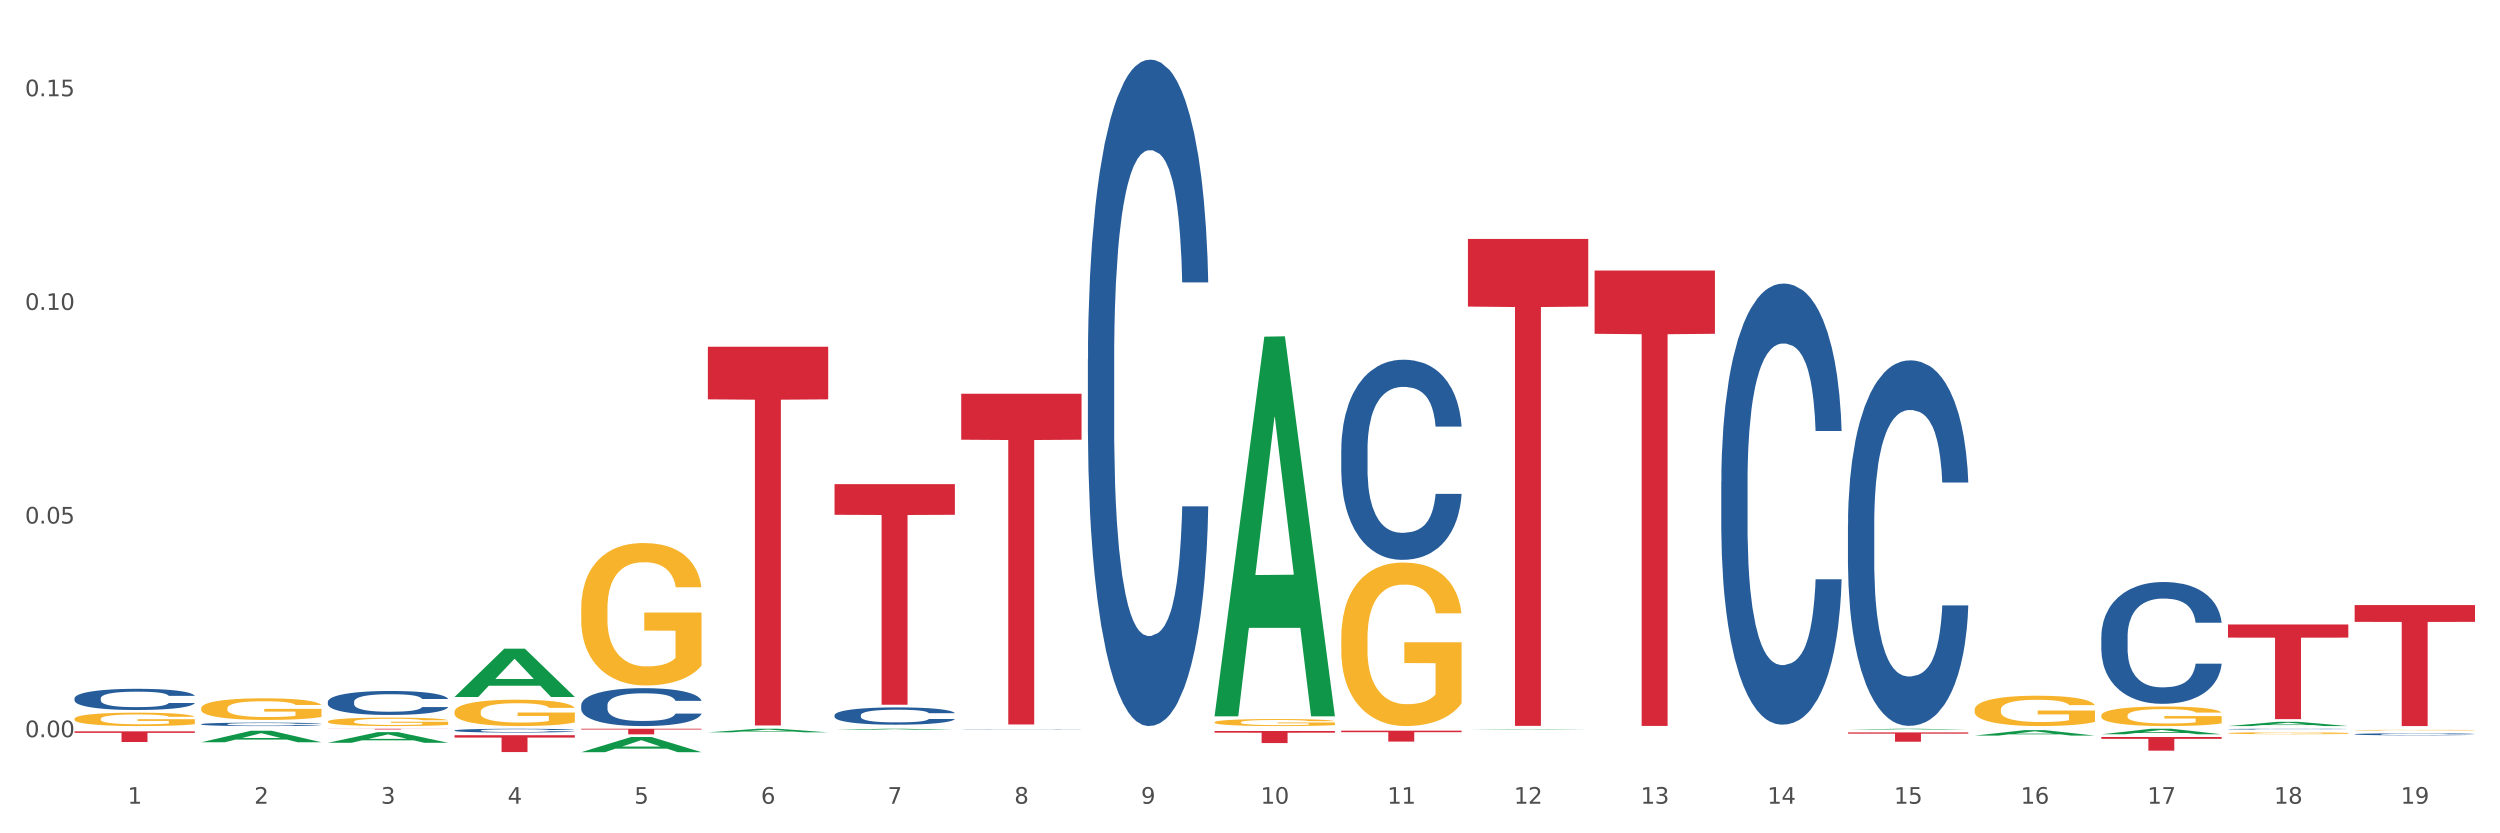 <?xml version="1.0" encoding="utf-8" standalone="no"?>
<!DOCTYPE svg PUBLIC "-//W3C//DTD SVG 1.1//EN"
  "http://www.w3.org/Graphics/SVG/1.1/DTD/svg11.dtd">
<svg xmlns:xlink="http://www.w3.org/1999/xlink" width="1080pt" height="360pt" viewBox="0 0 1080 360" xmlns="http://www.w3.org/2000/svg" version="1.1">
 <rect x="0" y="0" width="1080" height="360" fill="#333333" stroke="none"/>
 <defs>
  <style type="text/css">*{stroke-linejoin: round; stroke-linecap: butt}</style>
 </defs>
 <g id="figure_1">
  <g id="patch_1">
   <path d="M 0 360 
L 1080 360 
L 1080 0 
L 0 0 
z
" style="fill: #ffffff; stroke: #ffffff; stroke-linejoin: miter"/>
  </g>
  <g id="axes_1">
   <g id="matplotlib.axis_1">
    <g id="xtick_1">
     <g id="text_1">
      <!-- 1 -->
      <g style="fill: #4d4d4d" transform="translate(55.115 347.204) scale(0.096 -0.096)">
       <defs>
        <path id="DejaVuSans-31" d="M 794 531 
L 1825 531 
L 1825 4091 
L 703 3866 
L 703 4441 
L 1819 4666 
L 2450 4666 
L 2450 531 
L 3481 531 
L 3481 0 
L 794 0 
L 794 531 
z
" transform="scale(0.016)"/>
       </defs>
       <use xlink:href="#DejaVuSans-31"/>
      </g>
     </g>
    </g>
    <g id="xtick_2">
     <g id="text_2">
      <!-- 2 -->
      <g style="fill: #4d4d4d" transform="translate(109.839 347.204) scale(0.096 -0.096)">
       <defs>
        <path id="DejaVuSans-32" d="M 1228 531 
L 3431 531 
L 3431 0 
L 469 0 
L 469 531 
Q 828 903 1448 1529 
Q 2069 2156 2228 2338 
Q 2531 2678 2651 2914 
Q 2772 3150 2772 3378 
Q 2772 3750 2511 3984 
Q 2250 4219 1831 4219 
Q 1534 4219 1204 4116 
Q 875 4013 500 3803 
L 500 4441 
Q 881 4594 1212 4672 
Q 1544 4750 1819 4750 
Q 2544 4750 2975 4387 
Q 3406 4025 3406 3419 
Q 3406 3131 3298 2873 
Q 3191 2616 2906 2266 
Q 2828 2175 2409 1742 
Q 1991 1309 1228 531 
z
" transform="scale(0.016)"/>
       </defs>
       <use xlink:href="#DejaVuSans-32"/>
      </g>
     </g>
    </g>
    <g id="xtick_3">
     <g id="text_3">
      <!-- 3 -->
      <g style="fill: #4d4d4d" transform="translate(164.564 347.204) scale(0.096 -0.096)">
       <defs>
        <path id="DejaVuSans-33" d="M 2597 2516 
Q 3050 2419 3304 2112 
Q 3559 1806 3559 1356 
Q 3559 666 3084 287 
Q 2609 -91 1734 -91 
Q 1441 -91 1130 -33 
Q 819 25 488 141 
L 488 750 
Q 750 597 1062 519 
Q 1375 441 1716 441 
Q 2309 441 2620 675 
Q 2931 909 2931 1356 
Q 2931 1769 2642 2001 
Q 2353 2234 1838 2234 
L 1294 2234 
L 1294 2753 
L 1863 2753 
Q 2328 2753 2575 2939 
Q 2822 3125 2822 3475 
Q 2822 3834 2567 4026 
Q 2313 4219 1838 4219 
Q 1578 4219 1281 4162 
Q 984 4106 628 3988 
L 628 4550 
Q 988 4650 1302 4700 
Q 1616 4750 1894 4750 
Q 2613 4750 3031 4423 
Q 3450 4097 3450 3541 
Q 3450 3153 3228 2886 
Q 3006 2619 2597 2516 
z
" transform="scale(0.016)"/>
       </defs>
       <use xlink:href="#DejaVuSans-33"/>
      </g>
     </g>
    </g>
    <g id="xtick_4">
     <g id="text_4">
      <!-- 4 -->
      <g style="fill: #4d4d4d" transform="translate(219.288 347.204) scale(0.096 -0.096)">
       <defs>
        <path id="DejaVuSans-34" d="M 2419 4116 
L 825 1625 
L 2419 1625 
L 2419 4116 
z
M 2253 4666 
L 3047 4666 
L 3047 1625 
L 3713 1625 
L 3713 1100 
L 3047 1100 
L 3047 0 
L 2419 0 
L 2419 1100 
L 313 1100 
L 313 1709 
L 2253 4666 
z
" transform="scale(0.016)"/>
       </defs>
       <use xlink:href="#DejaVuSans-34"/>
      </g>
     </g>
    </g>
    <g id="xtick_5">
     <g id="text_5">
      <!-- 5 -->
      <g style="fill: #4d4d4d" transform="translate(274.012 347.204) scale(0.096 -0.096)">
       <defs>
        <path id="DejaVuSans-35" d="M 691 4666 
L 3169 4666 
L 3169 4134 
L 1269 4134 
L 1269 2991 
Q 1406 3038 1543 3061 
Q 1681 3084 1819 3084 
Q 2600 3084 3056 2656 
Q 3513 2228 3513 1497 
Q 3513 744 3044 326 
Q 2575 -91 1722 -91 
Q 1428 -91 1123 -41 
Q 819 9 494 109 
L 494 744 
Q 775 591 1075 516 
Q 1375 441 1709 441 
Q 2250 441 2565 725 
Q 2881 1009 2881 1497 
Q 2881 1984 2565 2268 
Q 2250 2553 1709 2553 
Q 1456 2553 1204 2497 
Q 953 2441 691 2322 
L 691 4666 
z
" transform="scale(0.016)"/>
       </defs>
       <use xlink:href="#DejaVuSans-35"/>
      </g>
     </g>
    </g>
    <g id="xtick_6">
     <g id="text_6">
      <!-- 6 -->
      <g style="fill: #4d4d4d" transform="translate(328.736 347.204) scale(0.096 -0.096)">
       <defs>
        <path id="DejaVuSans-36" d="M 2113 2584 
Q 1688 2584 1439 2293 
Q 1191 2003 1191 1497 
Q 1191 994 1439 701 
Q 1688 409 2113 409 
Q 2538 409 2786 701 
Q 3034 994 3034 1497 
Q 3034 2003 2786 2293 
Q 2538 2584 2113 2584 
z
M 3366 4563 
L 3366 3988 
Q 3128 4100 2886 4159 
Q 2644 4219 2406 4219 
Q 1781 4219 1451 3797 
Q 1122 3375 1075 2522 
Q 1259 2794 1537 2939 
Q 1816 3084 2150 3084 
Q 2853 3084 3261 2657 
Q 3669 2231 3669 1497 
Q 3669 778 3244 343 
Q 2819 -91 2113 -91 
Q 1303 -91 875 529 
Q 447 1150 447 2328 
Q 447 3434 972 4092 
Q 1497 4750 2381 4750 
Q 2619 4750 2861 4703 
Q 3103 4656 3366 4563 
z
" transform="scale(0.016)"/>
       </defs>
       <use xlink:href="#DejaVuSans-36"/>
      </g>
     </g>
    </g>
    <g id="xtick_7">
     <g id="text_7">
      <!-- 7 -->
      <g style="fill: #4d4d4d" transform="translate(383.461 347.204) scale(0.096 -0.096)">
       <defs>
        <path id="DejaVuSans-37" d="M 525 4666 
L 3525 4666 
L 3525 4397 
L 1831 0 
L 1172 0 
L 2766 4134 
L 525 4134 
L 525 4666 
z
" transform="scale(0.016)"/>
       </defs>
       <use xlink:href="#DejaVuSans-37"/>
      </g>
     </g>
    </g>
    <g id="xtick_8">
     <g id="text_8">
      <!-- 8 -->
      <g style="fill: #4d4d4d" transform="translate(438.185 347.204) scale(0.096 -0.096)">
       <defs>
        <path id="DejaVuSans-38" d="M 2034 2216 
Q 1584 2216 1326 1975 
Q 1069 1734 1069 1313 
Q 1069 891 1326 650 
Q 1584 409 2034 409 
Q 2484 409 2743 651 
Q 3003 894 3003 1313 
Q 3003 1734 2745 1975 
Q 2488 2216 2034 2216 
z
M 1403 2484 
Q 997 2584 770 2862 
Q 544 3141 544 3541 
Q 544 4100 942 4425 
Q 1341 4750 2034 4750 
Q 2731 4750 3128 4425 
Q 3525 4100 3525 3541 
Q 3525 3141 3298 2862 
Q 3072 2584 2669 2484 
Q 3125 2378 3379 2068 
Q 3634 1759 3634 1313 
Q 3634 634 3220 271 
Q 2806 -91 2034 -91 
Q 1263 -91 848 271 
Q 434 634 434 1313 
Q 434 1759 690 2068 
Q 947 2378 1403 2484 
z
M 1172 3481 
Q 1172 3119 1398 2916 
Q 1625 2713 2034 2713 
Q 2441 2713 2670 2916 
Q 2900 3119 2900 3481 
Q 2900 3844 2670 4047 
Q 2441 4250 2034 4250 
Q 1625 4250 1398 4047 
Q 1172 3844 1172 3481 
z
" transform="scale(0.016)"/>
       </defs>
       <use xlink:href="#DejaVuSans-38"/>
      </g>
     </g>
    </g>
    <g id="xtick_9">
     <g id="text_9">
      <!-- 9 -->
      <g style="fill: #4d4d4d" transform="translate(492.909 347.204) scale(0.096 -0.096)">
       <defs>
        <path id="DejaVuSans-39" d="M 703 97 
L 703 672 
Q 941 559 1184 500 
Q 1428 441 1663 441 
Q 2288 441 2617 861 
Q 2947 1281 2994 2138 
Q 2813 1869 2534 1725 
Q 2256 1581 1919 1581 
Q 1219 1581 811 2004 
Q 403 2428 403 3163 
Q 403 3881 828 4315 
Q 1253 4750 1959 4750 
Q 2769 4750 3195 4129 
Q 3622 3509 3622 2328 
Q 3622 1225 3098 567 
Q 2575 -91 1691 -91 
Q 1453 -91 1209 -44 
Q 966 3 703 97 
z
M 1959 2075 
Q 2384 2075 2632 2365 
Q 2881 2656 2881 3163 
Q 2881 3666 2632 3958 
Q 2384 4250 1959 4250 
Q 1534 4250 1286 3958 
Q 1038 3666 1038 3163 
Q 1038 2656 1286 2365 
Q 1534 2075 1959 2075 
z
" transform="scale(0.016)"/>
       </defs>
       <use xlink:href="#DejaVuSans-39"/>
      </g>
     </g>
    </g>
    <g id="xtick_10">
     <g id="text_10">
      <!-- 10 -->
      <g style="fill: #4d4d4d" transform="translate(544.58 347.204) scale(0.096 -0.096)">
       <defs>
        <path id="DejaVuSans-30" d="M 2034 4250 
Q 1547 4250 1301 3770 
Q 1056 3291 1056 2328 
Q 1056 1369 1301 889 
Q 1547 409 2034 409 
Q 2525 409 2770 889 
Q 3016 1369 3016 2328 
Q 3016 3291 2770 3770 
Q 2525 4250 2034 4250 
z
M 2034 4750 
Q 2819 4750 3233 4129 
Q 3647 3509 3647 2328 
Q 3647 1150 3233 529 
Q 2819 -91 2034 -91 
Q 1250 -91 836 529 
Q 422 1150 422 2328 
Q 422 3509 836 4129 
Q 1250 4750 2034 4750 
z
" transform="scale(0.016)"/>
       </defs>
       <use xlink:href="#DejaVuSans-31"/>
       <use xlink:href="#DejaVuSans-30" transform="translate(63.623 0)"/>
      </g>
     </g>
    </g>
    <g id="xtick_11">
     <g id="text_11">
      <!-- 11 -->
      <g style="fill: #4d4d4d" transform="translate(599.304 347.204) scale(0.096 -0.096)">
       <use xlink:href="#DejaVuSans-31"/>
       <use xlink:href="#DejaVuSans-31" transform="translate(63.623 0)"/>
      </g>
     </g>
    </g>
    <g id="xtick_12">
     <g id="text_12">
      <!-- 12 -->
      <g style="fill: #4d4d4d" transform="translate(654.028 347.204) scale(0.096 -0.096)">
       <use xlink:href="#DejaVuSans-31"/>
       <use xlink:href="#DejaVuSans-32" transform="translate(63.623 0)"/>
      </g>
     </g>
    </g>
    <g id="xtick_13">
     <g id="text_13">
      <!-- 13 -->
      <g style="fill: #4d4d4d" transform="translate(708.752 347.204) scale(0.096 -0.096)">
       <use xlink:href="#DejaVuSans-31"/>
       <use xlink:href="#DejaVuSans-33" transform="translate(63.623 0)"/>
      </g>
     </g>
    </g>
    <g id="xtick_14">
     <g id="text_14">
      <!-- 14 -->
      <g style="fill: #4d4d4d" transform="translate(763.477 347.204) scale(0.096 -0.096)">
       <use xlink:href="#DejaVuSans-31"/>
       <use xlink:href="#DejaVuSans-34" transform="translate(63.623 0)"/>
      </g>
     </g>
    </g>
    <g id="xtick_15">
     <g id="text_15">
      <!-- 15 -->
      <g style="fill: #4d4d4d" transform="translate(818.201 347.204) scale(0.096 -0.096)">
       <use xlink:href="#DejaVuSans-31"/>
       <use xlink:href="#DejaVuSans-35" transform="translate(63.623 0)"/>
      </g>
     </g>
    </g>
    <g id="xtick_16">
     <g id="text_16">
      <!-- 16 -->
      <g style="fill: #4d4d4d" transform="translate(872.925 347.204) scale(0.096 -0.096)">
       <use xlink:href="#DejaVuSans-31"/>
       <use xlink:href="#DejaVuSans-36" transform="translate(63.623 0)"/>
      </g>
     </g>
    </g>
    <g id="xtick_17">
     <g id="text_17">
      <!-- 17 -->
      <g style="fill: #4d4d4d" transform="translate(927.649 347.204) scale(0.096 -0.096)">
       <use xlink:href="#DejaVuSans-31"/>
       <use xlink:href="#DejaVuSans-37" transform="translate(63.623 0)"/>
      </g>
     </g>
    </g>
    <g id="xtick_18">
     <g id="text_18">
      <!-- 18 -->
      <g style="fill: #4d4d4d" transform="translate(982.374 347.204) scale(0.096 -0.096)">
       <use xlink:href="#DejaVuSans-31"/>
       <use xlink:href="#DejaVuSans-38" transform="translate(63.623 0)"/>
      </g>
     </g>
    </g>
    <g id="xtick_19">
     <g id="text_19">
      <!-- 19 -->
      <g style="fill: #4d4d4d" transform="translate(1037.098 347.204) scale(0.096 -0.096)">
       <use xlink:href="#DejaVuSans-31"/>
       <use xlink:href="#DejaVuSans-39" transform="translate(63.623 0)"/>
      </g>
     </g>
    </g>
    <g id="xtick_20"/>
    <g id="xtick_21"/>
    <g id="xtick_22"/>
    <g id="xtick_23"/>
    <g id="xtick_24"/>
    <g id="xtick_25"/>
    <g id="xtick_26"/>
    <g id="xtick_27"/>
    <g id="xtick_28"/>
    <g id="xtick_29"/>
    <g id="xtick_30"/>
    <g id="xtick_31"/>
    <g id="xtick_32"/>
    <g id="xtick_33"/>
    <g id="xtick_34"/>
    <g id="xtick_35"/>
    <g id="xtick_36"/>
    <g id="xtick_37"/>
   </g>
   <g id="matplotlib.axis_2">
    <g id="ytick_1">
     <g id="text_20">
      <!-- 0.00 -->
      <g style="fill: #4d4d4d" transform="translate(10.8 318.468) scale(0.096 -0.096)">
       <defs>
        <path id="DejaVuSans-2e" d="M 684 794 
L 1344 794 
L 1344 0 
L 684 0 
L 684 794 
z
" transform="scale(0.016)"/>
       </defs>
       <use xlink:href="#DejaVuSans-30"/>
       <use xlink:href="#DejaVuSans-2e" transform="translate(63.623 0)"/>
       <use xlink:href="#DejaVuSans-30" transform="translate(95.41 0)"/>
       <use xlink:href="#DejaVuSans-30" transform="translate(159.033 0)"/>
      </g>
     </g>
    </g>
    <g id="ytick_2">
     <g id="text_21">
      <!-- 0.05 -->
      <g style="fill: #4d4d4d" transform="translate(10.8 226.172) scale(0.096 -0.096)">
       <use xlink:href="#DejaVuSans-30"/>
       <use xlink:href="#DejaVuSans-2e" transform="translate(63.623 0)"/>
       <use xlink:href="#DejaVuSans-30" transform="translate(95.41 0)"/>
       <use xlink:href="#DejaVuSans-35" transform="translate(159.033 0)"/>
      </g>
     </g>
    </g>
    <g id="ytick_3">
     <g id="text_22">
      <!-- 0.10 -->
      <g style="fill: #4d4d4d" transform="translate(10.8 133.876) scale(0.096 -0.096)">
       <use xlink:href="#DejaVuSans-30"/>
       <use xlink:href="#DejaVuSans-2e" transform="translate(63.623 0)"/>
       <use xlink:href="#DejaVuSans-31" transform="translate(95.41 0)"/>
       <use xlink:href="#DejaVuSans-30" transform="translate(159.033 0)"/>
      </g>
     </g>
    </g>
    <g id="ytick_4">
     <g id="text_23">
      <!-- 0.15 -->
      <g style="fill: #4d4d4d" transform="translate(10.8 41.58) scale(0.096 -0.096)">
       <use xlink:href="#DejaVuSans-30"/>
       <use xlink:href="#DejaVuSans-2e" transform="translate(63.623 0)"/>
       <use xlink:href="#DejaVuSans-31" transform="translate(95.41 0)"/>
       <use xlink:href="#DejaVuSans-35" transform="translate(159.033 0)"/>
      </g>
     </g>
    </g>
    <g id="ytick_5"/>
    <g id="ytick_6"/>
    <g id="ytick_7"/>
   </g>
   <g id="PolyCollection_1">
    <path d="M 86.899 320.654 
L 86.953 320.65 
L 108.391 315.685 
L 117.288 315.681 
L 138.887 320.664 
L 128.597 320.664 
L 123.934 319.503 
L 101.799 319.503 
L 101.638 319.522 
L 97.136 320.664 
L 86.899 320.664 
L 86.899 320.654 
L 104.586 318.811 
L 121.147 318.806 
L 112.947 316.743 
L 112.84 316.733 
L 112.733 316.747 
L 104.532 318.806 
L 104.586 318.811 
L 86.899 320.654 
z
" clip-path="url(#p52ae528fc4)" style="fill: #109648"/>
    <path d="M 907.763 309.117 
L 907.825 309.109 
L 907.825 308.831 
L 907.948 308.592 
L 908.561 308.013 
L 909.482 307.534 
L 910.157 307.279 
L 910.832 307.071 
L 911.63 306.862 
L 912.612 306.646 
L 914.392 306.33 
L 915.497 306.168 
L 916.847 305.998 
L 919.303 305.751 
L 921.083 305.612 
L 922.924 305.496 
L 925.932 305.357 
L 927.896 305.295 
L 929.983 305.249 
L 932.499 305.218 
L 934.402 305.21 
L 938.576 305.233 
L 942.136 305.303 
L 943.854 305.357 
L 946.064 305.45 
L 947.23 305.511 
L 949.133 305.635 
L 951.097 305.797 
L 952.447 305.936 
L 954.473 306.199 
L 956.007 306.461 
L 957.419 306.785 
L 958.156 307.009 
L 958.708 307.218 
L 959.199 307.457 
L 959.69 307.835 
L 948.642 307.835 
L 948.212 307.565 
L 947.537 307.31 
L 946.555 307.063 
L 945.696 306.909 
L 944.223 306.716 
L 942.872 306.592 
L 941.46 306.5 
L 939.742 306.422 
L 938.392 306.384 
L 936.489 306.353 
L 932.745 306.361 
L 930.228 306.422 
L 928.51 306.5 
L 927.405 306.569 
L 926.423 306.646 
L 925.318 306.754 
L 924.029 306.917 
L 923.108 307.063 
L 922.187 307.249 
L 921.451 307.434 
L 920.776 307.65 
L 920.223 307.882 
L 919.794 308.121 
L 919.425 308.414 
L 919.119 308.901 
L 919.119 309.958 
L 919.241 310.198 
L 919.548 310.514 
L 919.916 310.754 
L 920.53 311.039 
L 921.083 311.232 
L 922.126 311.51 
L 923.292 311.742 
L 924.213 311.889 
L 925.134 312.012 
L 926.73 312.182 
L 928.51 312.321 
L 930.044 312.406 
L 932.131 312.483 
L 933.543 312.514 
L 934.77 312.529 
L 937.778 312.529 
L 939.926 312.506 
L 942.32 312.452 
L 944.161 312.383 
L 945.696 312.298 
L 947.414 312.159 
L 948.519 312.027 
L 948.519 310.414 
L 935.016 310.406 
L 935.016 309.333 
L 959.751 309.333 
L 959.751 312.483 
L 958.708 312.645 
L 957.542 312.792 
L 956.314 312.923 
L 954.473 313.085 
L 952.263 313.24 
L 950.299 313.348 
L 948.212 313.44 
L 945.757 313.525 
L 942.565 313.602 
L 940.601 313.633 
L 938.146 313.657 
L 935.261 313.664 
L 932.745 313.649 
L 930.29 313.61 
L 927.712 313.541 
L 925.195 313.44 
L 923.292 313.34 
L 921.39 313.216 
L 919.364 313.054 
L 917.768 312.9 
L 916.541 312.761 
L 915.19 312.583 
L 913.717 312.352 
L 912.612 312.143 
L 911.63 311.927 
L 910.587 311.649 
L 909.85 311.41 
L 909.114 311.109 
L 908.684 310.885 
L 908.193 310.537 
L 907.825 310.051 
L 907.763 309.117 
z
" clip-path="url(#p52ae528fc4)" style="fill: #f7b32b"/>
    <path d="M 962.488 316.73 
L 962.549 316.729 
L 962.549 316.701 
L 962.672 316.676 
L 963.286 316.618 
L 964.206 316.569 
L 964.881 316.543 
L 965.557 316.522 
L 966.355 316.501 
L 967.337 316.479 
L 969.117 316.447 
L 970.221 316.431 
L 971.572 316.413 
L 974.027 316.388 
L 975.807 316.374 
L 977.648 316.363 
L 980.656 316.349 
L 982.62 316.342 
L 984.707 316.338 
L 987.223 316.334 
L 989.126 316.334 
L 993.3 316.336 
L 996.86 316.343 
L 998.579 316.349 
L 1000.788 316.358 
L 1001.954 316.364 
L 1003.857 316.377 
L 1005.821 316.393 
L 1007.172 316.407 
L 1009.197 316.434 
L 1010.732 316.46 
L 1012.143 316.493 
L 1012.88 316.516 
L 1013.432 316.537 
L 1013.923 316.561 
L 1014.414 316.6 
L 1003.366 316.6 
L 1002.936 316.572 
L 1002.261 316.547 
L 1001.279 316.521 
L 1000.42 316.506 
L 998.947 316.486 
L 997.596 316.474 
L 996.185 316.464 
L 994.466 316.457 
L 993.116 316.453 
L 991.213 316.449 
L 987.469 316.45 
L 984.952 316.457 
L 983.234 316.464 
L 982.129 316.471 
L 981.147 316.479 
L 980.042 316.49 
L 978.753 316.507 
L 977.832 316.521 
L 976.912 316.54 
L 976.175 316.559 
L 975.5 316.581 
L 974.948 316.604 
L 974.518 316.629 
L 974.15 316.658 
L 973.843 316.708 
L 973.843 316.815 
L 973.966 316.839 
L 974.272 316.871 
L 974.641 316.895 
L 975.255 316.924 
L 975.807 316.944 
L 976.85 316.972 
L 978.017 316.996 
L 978.937 317.011 
L 979.858 317.023 
L 981.454 317.04 
L 983.234 317.054 
L 984.768 317.063 
L 986.855 317.071 
L 988.267 317.074 
L 989.494 317.075 
L 992.502 317.075 
L 994.65 317.073 
L 997.044 317.068 
L 998.885 317.061 
L 1000.42 317.052 
L 1002.139 317.038 
L 1003.243 317.025 
L 1003.243 316.861 
L 989.74 316.86 
L 989.74 316.752 
L 1014.476 316.752 
L 1014.476 317.071 
L 1013.432 317.087 
L 1012.266 317.102 
L 1011.038 317.115 
L 1009.197 317.132 
L 1006.987 317.147 
L 1005.023 317.158 
L 1002.936 317.168 
L 1000.481 317.176 
L 997.29 317.184 
L 995.325 317.187 
L 992.87 317.19 
L 989.985 317.19 
L 987.469 317.189 
L 985.014 317.185 
L 982.436 317.178 
L 979.919 317.168 
L 978.017 317.158 
L 976.114 317.145 
L 974.088 317.129 
L 972.492 317.113 
L 971.265 317.099 
L 969.915 317.081 
L 968.441 317.057 
L 967.337 317.036 
L 966.355 317.014 
L 965.311 316.986 
L 964.575 316.962 
L 963.838 316.931 
L 963.408 316.909 
L 962.917 316.874 
L 962.549 316.824 
L 962.488 316.73 
z
" clip-path="url(#p52ae528fc4)" style="fill: #f7b32b"/>
    <path d="M 1017.212 315.444 
L 1017.273 315.444 
L 1017.273 315.433 
L 1017.396 315.424 
L 1018.01 315.403 
L 1018.931 315.385 
L 1019.606 315.375 
L 1020.281 315.368 
L 1021.079 315.36 
L 1022.061 315.352 
L 1023.841 315.34 
L 1024.946 315.334 
L 1026.296 315.328 
L 1028.751 315.319 
L 1030.531 315.313 
L 1032.373 315.309 
L 1035.38 315.304 
L 1037.344 315.302 
L 1039.431 315.3 
L 1041.948 315.299 
L 1043.85 315.299 
L 1048.024 315.299 
L 1051.584 315.302 
L 1053.303 315.304 
L 1055.512 315.307 
L 1056.679 315.31 
L 1058.581 315.314 
L 1060.546 315.32 
L 1061.896 315.326 
L 1063.921 315.335 
L 1065.456 315.345 
L 1066.868 315.357 
L 1067.604 315.365 
L 1068.157 315.373 
L 1068.648 315.382 
L 1069.139 315.396 
L 1058.09 315.396 
L 1057.661 315.386 
L 1056.986 315.377 
L 1056.004 315.367 
L 1055.144 315.362 
L 1053.671 315.355 
L 1052.321 315.35 
L 1050.909 315.346 
L 1049.19 315.344 
L 1047.84 315.342 
L 1045.937 315.341 
L 1042.193 315.341 
L 1039.677 315.344 
L 1037.958 315.346 
L 1036.853 315.349 
L 1035.871 315.352 
L 1034.766 315.356 
L 1033.477 315.362 
L 1032.557 315.367 
L 1031.636 315.374 
L 1030.899 315.381 
L 1030.224 315.389 
L 1029.672 315.398 
L 1029.242 315.407 
L 1028.874 315.418 
L 1028.567 315.436 
L 1028.567 315.475 
L 1028.69 315.484 
L 1028.997 315.496 
L 1029.365 315.505 
L 1029.979 315.515 
L 1030.531 315.523 
L 1031.575 315.533 
L 1032.741 315.542 
L 1033.662 315.547 
L 1034.582 315.552 
L 1036.178 315.558 
L 1037.958 315.563 
L 1039.493 315.566 
L 1041.579 315.569 
L 1042.991 315.57 
L 1044.219 315.571 
L 1047.226 315.571 
L 1049.375 315.57 
L 1051.768 315.568 
L 1053.61 315.565 
L 1055.144 315.562 
L 1056.863 315.557 
L 1057.968 315.552 
L 1057.968 315.492 
L 1044.464 315.492 
L 1044.464 315.452 
L 1069.2 315.452 
L 1069.2 315.569 
L 1068.157 315.575 
L 1066.99 315.581 
L 1065.763 315.585 
L 1063.921 315.591 
L 1061.712 315.597 
L 1059.748 315.601 
L 1057.661 315.605 
L 1055.206 315.608 
L 1052.014 315.611 
L 1050.05 315.612 
L 1047.595 315.613 
L 1044.71 315.613 
L 1042.193 315.612 
L 1039.738 315.611 
L 1037.16 315.608 
L 1034.644 315.605 
L 1032.741 315.601 
L 1030.838 315.596 
L 1028.813 315.59 
L 1027.217 315.585 
L 1025.989 315.579 
L 1024.639 315.573 
L 1023.166 315.564 
L 1022.061 315.556 
L 1021.079 315.548 
L 1020.035 315.538 
L 1019.299 315.529 
L 1018.562 315.518 
L 1018.133 315.51 
L 1017.642 315.497 
L 1017.273 315.479 
L 1017.212 315.444 
z
" clip-path="url(#p52ae528fc4)" style="fill: #f7b32b"/>
    <path d="M 305.796 149.784 
L 357.784 149.784 
L 357.784 172.52 
L 337.334 172.673 
L 337.334 313.389 
L 326.123 313.389 
L 326.123 172.673 
L 305.796 172.52 
L 305.796 149.937 
L 305.796 149.784 
z
" clip-path="url(#p52ae528fc4)" style="fill: #d62839"/>
    <path d="M 32.175 310.548 
L 32.236 310.543 
L 32.236 310.352 
L 32.359 310.188 
L 32.973 309.791 
L 33.894 309.463 
L 34.569 309.289 
L 35.244 309.146 
L 36.042 309.003 
L 37.024 308.855 
L 38.804 308.638 
L 39.909 308.527 
L 41.259 308.411 
L 43.714 308.241 
L 45.494 308.146 
L 47.336 308.067 
L 50.343 307.971 
L 52.307 307.929 
L 54.394 307.897 
L 56.911 307.876 
L 58.814 307.871 
L 62.987 307.887 
L 66.547 307.934 
L 68.266 307.971 
L 70.476 308.035 
L 71.642 308.077 
L 73.544 308.162 
L 75.509 308.273 
L 76.859 308.368 
L 78.884 308.548 
L 80.419 308.728 
L 81.831 308.95 
L 82.567 309.104 
L 83.12 309.246 
L 83.611 309.411 
L 84.102 309.67 
L 73.053 309.67 
L 72.624 309.485 
L 71.949 309.31 
L 70.967 309.141 
L 70.107 309.035 
L 68.634 308.903 
L 67.284 308.818 
L 65.872 308.754 
L 64.153 308.702 
L 62.803 308.675 
L 60.9 308.654 
L 57.156 308.659 
L 54.64 308.702 
L 52.921 308.754 
L 51.816 308.802 
L 50.834 308.855 
L 49.729 308.929 
L 48.44 309.04 
L 47.52 309.141 
L 46.599 309.268 
L 45.863 309.395 
L 45.187 309.543 
L 44.635 309.701 
L 44.205 309.866 
L 43.837 310.067 
L 43.53 310.4 
L 43.53 311.125 
L 43.653 311.289 
L 43.96 311.506 
L 44.328 311.67 
L 44.942 311.865 
L 45.494 311.998 
L 46.538 312.188 
L 47.704 312.347 
L 48.625 312.447 
L 49.545 312.532 
L 51.141 312.648 
L 52.921 312.744 
L 54.456 312.802 
L 56.542 312.855 
L 57.954 312.876 
L 59.182 312.887 
L 62.189 312.887 
L 64.338 312.871 
L 66.731 312.834 
L 68.573 312.786 
L 70.107 312.728 
L 71.826 312.633 
L 72.931 312.543 
L 72.931 311.437 
L 59.427 311.432 
L 59.427 310.696 
L 84.163 310.696 
L 84.163 312.855 
L 83.12 312.966 
L 81.953 313.066 
L 80.726 313.156 
L 78.884 313.267 
L 76.675 313.373 
L 74.711 313.447 
L 72.624 313.511 
L 70.169 313.569 
L 66.977 313.622 
L 65.013 313.643 
L 62.558 313.659 
L 59.673 313.664 
L 57.156 313.654 
L 54.701 313.627 
L 52.123 313.58 
L 49.607 313.511 
L 47.704 313.442 
L 45.801 313.357 
L 43.776 313.246 
L 42.18 313.14 
L 40.952 313.045 
L 39.602 312.924 
L 38.129 312.765 
L 37.024 312.622 
L 36.042 312.474 
L 34.998 312.283 
L 34.262 312.119 
L 33.525 311.913 
L 33.096 311.76 
L 32.605 311.521 
L 32.236 311.188 
L 32.175 310.548 
z
" clip-path="url(#p52ae528fc4)" style="fill: #f7b32b"/>
    <path d="M 251.072 263.027 
L 251.133 262.971 
L 251.133 260.947 
L 251.256 259.205 
L 251.87 254.99 
L 252.791 251.505 
L 253.466 249.65 
L 254.141 248.133 
L 254.939 246.615 
L 255.921 245.041 
L 257.701 242.737 
L 258.806 241.557 
L 260.156 240.32 
L 262.611 238.522 
L 264.391 237.51 
L 266.233 236.667 
L 269.24 235.655 
L 271.204 235.206 
L 273.291 234.869 
L 275.808 234.644 
L 277.711 234.587 
L 281.884 234.756 
L 285.444 235.262 
L 287.163 235.655 
L 289.373 236.33 
L 290.539 236.779 
L 292.442 237.679 
L 294.406 238.859 
L 295.756 239.871 
L 297.782 241.782 
L 299.316 243.693 
L 300.728 246.053 
L 301.464 247.683 
L 302.017 249.201 
L 302.508 250.943 
L 302.999 253.697 
L 291.951 253.697 
L 291.521 251.73 
L 290.846 249.875 
L 289.864 248.076 
L 289.004 246.952 
L 287.531 245.547 
L 286.181 244.648 
L 284.769 243.974 
L 283.051 243.412 
L 281.7 243.131 
L 279.797 242.906 
L 276.053 242.962 
L 273.537 243.412 
L 271.818 243.974 
L 270.713 244.479 
L 269.731 245.041 
L 268.627 245.828 
L 267.338 247.009 
L 266.417 248.076 
L 265.496 249.425 
L 264.76 250.774 
L 264.084 252.348 
L 263.532 254.034 
L 263.102 255.776 
L 262.734 257.912 
L 262.427 261.453 
L 262.427 269.153 
L 262.55 270.895 
L 262.857 273.2 
L 263.225 274.942 
L 263.839 277.022 
L 264.391 278.427 
L 265.435 280.45 
L 266.601 282.136 
L 267.522 283.204 
L 268.442 284.103 
L 270.038 285.34 
L 271.818 286.351 
L 273.353 286.97 
L 275.44 287.532 
L 276.851 287.757 
L 278.079 287.869 
L 281.086 287.869 
L 283.235 287.7 
L 285.629 287.307 
L 287.47 286.801 
L 289.004 286.183 
L 290.723 285.171 
L 291.828 284.216 
L 291.828 272.469 
L 278.324 272.413 
L 278.324 264.6 
L 303.06 264.6 
L 303.06 287.532 
L 302.017 288.712 
L 300.851 289.78 
L 299.623 290.735 
L 297.782 291.916 
L 295.572 293.04 
L 293.608 293.827 
L 291.521 294.501 
L 289.066 295.119 
L 285.874 295.681 
L 283.91 295.906 
L 281.455 296.075 
L 278.57 296.131 
L 276.053 296.019 
L 273.598 295.738 
L 271.02 295.232 
L 268.504 294.501 
L 266.601 293.77 
L 264.698 292.871 
L 262.673 291.691 
L 261.077 290.567 
L 259.849 289.555 
L 258.499 288.262 
L 257.026 286.576 
L 255.921 285.059 
L 254.939 283.485 
L 253.896 281.462 
L 253.159 279.719 
L 252.422 277.527 
L 251.993 275.898 
L 251.502 273.368 
L 251.133 269.827 
L 251.072 263.027 
z
" clip-path="url(#p52ae528fc4)" style="fill: #f7b32b"/>
    <path d="M 360.521 209.146 
L 412.509 209.146 
L 412.509 222.388 
L 392.058 222.478 
L 392.058 304.433 
L 380.848 304.433 
L 380.848 222.478 
L 360.521 222.388 
L 360.521 209.236 
L 360.521 209.146 
z
" clip-path="url(#p52ae528fc4)" style="fill: #d62839"/>
    <path d="M 32.175 315.947 
L 84.163 315.947 
L 84.163 316.585 
L 63.713 316.589 
L 63.713 320.54 
L 52.502 320.54 
L 52.502 316.589 
L 32.175 316.585 
L 32.175 315.951 
L 32.175 315.947 
z
" clip-path="url(#p52ae528fc4)" style="fill: #d62839"/>
    <path d="M 251.072 314.82 
L 303.06 314.82 
L 303.06 315.155 
L 282.61 315.158 
L 282.61 317.231 
L 271.399 317.231 
L 271.399 315.158 
L 251.072 315.155 
L 251.072 314.823 
L 251.072 314.82 
z
" clip-path="url(#p52ae528fc4)" style="fill: #d62839"/>
    <path d="M 196.348 317.616 
L 248.336 317.616 
L 248.336 318.629 
L 227.886 318.636 
L 227.886 324.907 
L 216.675 324.907 
L 216.675 318.636 
L 196.348 318.629 
L 196.348 317.623 
L 196.348 317.616 
z
" clip-path="url(#p52ae528fc4)" style="fill: #d62839"/>
    <path d="M 141.624 314.82 
L 193.612 314.82 
L 193.612 314.864 
L 173.161 314.864 
L 173.161 315.13 
L 161.951 315.13 
L 161.951 314.864 
L 141.624 314.864 
L 141.624 314.821 
L 141.624 314.82 
z
" clip-path="url(#p52ae528fc4)" style="fill: #d62839"/>
    <path d="M 962.488 313.661 
L 962.541 313.659 
L 983.98 311.82 
L 992.877 311.818 
L 1014.476 313.664 
L 1004.185 313.664 
L 999.522 313.234 
L 977.387 313.234 
L 977.227 313.241 
L 972.724 313.664 
L 962.488 313.664 
L 962.488 313.661 
L 980.174 312.978 
L 996.735 312.976 
L 988.535 312.212 
L 988.428 312.208 
L 988.321 312.213 
L 980.121 312.976 
L 980.174 312.978 
L 962.488 313.661 
z
" clip-path="url(#p52ae528fc4)" style="fill: #109648"/>
    <path d="M 907.763 317.213 
L 907.817 317.211 
L 929.255 314.823 
L 938.152 314.82 
L 959.751 317.217 
L 949.461 317.217 
L 944.798 316.659 
L 922.663 316.659 
L 922.502 316.668 
L 918 317.217 
L 907.763 317.217 
L 907.763 317.213 
L 925.45 316.326 
L 942.011 316.324 
L 933.811 315.331 
L 933.704 315.327 
L 933.597 315.334 
L 925.396 316.324 
L 925.45 316.326 
L 907.763 317.213 
z
" clip-path="url(#p52ae528fc4)" style="fill: #109648"/>
    <path d="M 853.039 317.776 
L 853.093 317.774 
L 874.531 315.431 
L 883.428 315.429 
L 905.027 317.78 
L 894.737 317.78 
L 890.074 317.233 
L 867.939 317.233 
L 867.778 317.242 
L 863.276 317.78 
L 853.039 317.78 
L 853.039 317.776 
L 870.726 316.906 
L 887.287 316.904 
L 879.087 315.93 
L 878.98 315.925 
L 878.872 315.932 
L 870.672 316.904 
L 870.726 316.906 
L 853.039 317.776 
z
" clip-path="url(#p52ae528fc4)" style="fill: #109648"/>
    <path d="M 798.315 315.226 
L 798.368 315.226 
L 819.807 314.821 
L 828.704 314.82 
L 850.303 315.227 
L 840.012 315.227 
L 835.35 315.132 
L 813.215 315.132 
L 813.054 315.134 
L 808.552 315.227 
L 798.315 315.227 
L 798.315 315.226 
L 816.002 315.076 
L 832.563 315.075 
L 824.362 314.907 
L 824.255 314.906 
L 824.148 314.907 
L 815.948 315.075 
L 816.002 315.076 
L 798.315 315.226 
z
" clip-path="url(#p52ae528fc4)" style="fill: #109648"/>
    <path d="M 524.693 309.156 
L 524.747 309.002 
L 546.185 145.437 
L 555.082 145.283 
L 576.682 309.464 
L 566.391 309.464 
L 561.728 271.232 
L 539.593 271.232 
L 539.432 271.849 
L 534.93 309.464 
L 524.693 309.464 
L 524.693 309.156 
L 542.38 248.416 
L 558.941 248.262 
L 550.741 180.278 
L 550.634 179.969 
L 550.527 180.432 
L 542.327 248.262 
L 542.38 248.416 
L 524.693 309.156 
z
" clip-path="url(#p52ae528fc4)" style="fill: #109648"/>
    <path d="M 141.624 311.701 
L 141.685 311.698 
L 141.685 311.578 
L 141.808 311.475 
L 142.421 311.225 
L 143.342 311.018 
L 144.017 310.908 
L 144.693 310.818 
L 145.49 310.728 
L 146.472 310.635 
L 148.252 310.498 
L 149.357 310.428 
L 150.708 310.355 
L 153.163 310.249 
L 154.943 310.189 
L 156.784 310.139 
L 159.792 310.079 
L 161.756 310.052 
L 163.843 310.032 
L 166.359 310.019 
L 168.262 310.015 
L 172.436 310.025 
L 175.996 310.055 
L 177.714 310.079 
L 179.924 310.119 
L 181.09 310.145 
L 182.993 310.199 
L 184.957 310.269 
L 186.308 310.329 
L 188.333 310.442 
L 189.867 310.555 
L 191.279 310.695 
L 192.016 310.792 
L 192.568 310.882 
L 193.059 310.985 
L 193.55 311.148 
L 182.502 311.148 
L 182.072 311.032 
L 181.397 310.922 
L 180.415 310.815 
L 179.556 310.748 
L 178.083 310.665 
L 176.732 310.612 
L 175.321 310.572 
L 173.602 310.538 
L 172.252 310.522 
L 170.349 310.508 
L 166.605 310.512 
L 164.088 310.538 
L 162.37 310.572 
L 161.265 310.602 
L 160.283 310.635 
L 159.178 310.682 
L 157.889 310.752 
L 156.968 310.815 
L 156.048 310.895 
L 155.311 310.975 
L 154.636 311.068 
L 154.083 311.168 
L 153.654 311.272 
L 153.286 311.398 
L 152.979 311.608 
L 152.979 312.065 
L 153.101 312.168 
L 153.408 312.305 
L 153.777 312.408 
L 154.39 312.531 
L 154.943 312.615 
L 155.986 312.735 
L 157.152 312.834 
L 158.073 312.898 
L 158.994 312.951 
L 160.59 313.024 
L 162.37 313.084 
L 163.904 313.121 
L 165.991 313.154 
L 167.403 313.168 
L 168.63 313.174 
L 171.638 313.174 
L 173.786 313.164 
L 176.18 313.141 
L 178.021 313.111 
L 179.556 313.074 
L 181.274 313.014 
L 182.379 312.958 
L 182.379 312.261 
L 168.876 312.258 
L 168.876 311.795 
L 193.612 311.795 
L 193.612 313.154 
L 192.568 313.224 
L 191.402 313.288 
L 190.174 313.344 
L 188.333 313.414 
L 186.123 313.481 
L 184.159 313.528 
L 182.072 313.568 
L 179.617 313.604 
L 176.425 313.638 
L 174.461 313.651 
L 172.006 313.661 
L 169.121 313.664 
L 166.605 313.658 
L 164.15 313.641 
L 161.572 313.611 
L 159.055 313.568 
L 157.152 313.524 
L 155.25 313.471 
L 153.224 313.401 
L 151.628 313.334 
L 150.401 313.274 
L 149.05 313.198 
L 147.577 313.098 
L 146.472 313.008 
L 145.49 312.914 
L 144.447 312.794 
L 143.71 312.691 
L 142.974 312.561 
L 142.544 312.465 
L 142.053 312.315 
L 141.685 312.105 
L 141.624 311.701 
z
" clip-path="url(#p52ae528fc4)" style="fill: #f7b32b"/>
    <path d="M 86.899 305.988 
L 86.961 305.98 
L 86.961 305.673 
L 87.083 305.408 
L 87.697 304.768 
L 88.618 304.24 
L 89.293 303.958 
L 89.968 303.728 
L 90.766 303.498 
L 91.748 303.259 
L 93.528 302.909 
L 94.633 302.73 
L 95.983 302.542 
L 98.439 302.269 
L 100.219 302.116 
L 102.06 301.988 
L 105.067 301.834 
L 107.032 301.766 
L 109.118 301.715 
L 111.635 301.681 
L 113.538 301.672 
L 117.712 301.698 
L 121.272 301.774 
L 122.99 301.834 
L 125.2 301.937 
L 126.366 302.005 
L 128.269 302.141 
L 130.233 302.32 
L 131.583 302.474 
L 133.609 302.764 
L 135.143 303.054 
L 136.555 303.412 
L 137.291 303.66 
L 137.844 303.89 
L 138.335 304.154 
L 138.826 304.572 
L 127.778 304.572 
L 127.348 304.274 
L 126.673 303.992 
L 125.691 303.719 
L 124.832 303.549 
L 123.358 303.335 
L 122.008 303.199 
L 120.596 303.097 
L 118.878 303.011 
L 117.527 302.969 
L 115.625 302.935 
L 111.881 302.943 
L 109.364 303.011 
L 107.645 303.097 
L 106.541 303.173 
L 105.559 303.259 
L 104.454 303.378 
L 103.165 303.557 
L 102.244 303.719 
L 101.323 303.924 
L 100.587 304.129 
L 99.912 304.368 
L 99.359 304.623 
L 98.93 304.888 
L 98.561 305.212 
L 98.254 305.749 
L 98.254 306.918 
L 98.377 307.182 
L 98.684 307.532 
L 99.052 307.797 
L 99.666 308.112 
L 100.219 308.325 
L 101.262 308.632 
L 102.428 308.888 
L 103.349 309.05 
L 104.27 309.187 
L 105.865 309.375 
L 107.645 309.528 
L 109.18 309.622 
L 111.267 309.707 
L 112.678 309.741 
L 113.906 309.758 
L 116.914 309.758 
L 119.062 309.733 
L 121.456 309.673 
L 123.297 309.596 
L 124.832 309.503 
L 126.55 309.349 
L 127.655 309.204 
L 127.655 307.421 
L 114.152 307.413 
L 114.152 306.227 
L 138.887 306.227 
L 138.887 309.707 
L 137.844 309.886 
L 136.678 310.048 
L 135.45 310.193 
L 133.609 310.373 
L 131.399 310.543 
L 129.435 310.663 
L 127.348 310.765 
L 124.893 310.859 
L 121.701 310.944 
L 119.737 310.978 
L 117.282 311.004 
L 114.397 311.012 
L 111.881 310.995 
L 109.425 310.953 
L 106.847 310.876 
L 104.331 310.765 
L 102.428 310.654 
L 100.525 310.518 
L 98.5 310.338 
L 96.904 310.168 
L 95.676 310.014 
L 94.326 309.818 
L 92.853 309.562 
L 91.748 309.332 
L 90.766 309.093 
L 89.723 308.786 
L 88.986 308.522 
L 88.25 308.189 
L 87.82 307.942 
L 87.329 307.558 
L 86.961 307.02 
L 86.899 305.988 
z
" clip-path="url(#p52ae528fc4)" style="fill: #f7b32b"/>
    <path d="M 196.348 307.531 
L 196.409 307.521 
L 196.409 307.146 
L 196.532 306.823 
L 197.146 306.042 
L 198.066 305.396 
L 198.742 305.053 
L 199.417 304.771 
L 200.215 304.49 
L 201.197 304.199 
L 202.977 303.772 
L 204.082 303.553 
L 205.432 303.324 
L 207.887 302.991 
L 209.667 302.803 
L 211.508 302.647 
L 214.516 302.46 
L 216.48 302.376 
L 218.567 302.314 
L 221.084 302.272 
L 222.986 302.262 
L 227.16 302.293 
L 230.72 302.387 
L 232.439 302.46 
L 234.648 302.585 
L 235.815 302.668 
L 237.717 302.835 
L 239.681 303.053 
L 241.032 303.241 
L 243.057 303.595 
L 244.592 303.949 
L 246.003 304.386 
L 246.74 304.688 
L 247.292 304.969 
L 247.783 305.292 
L 248.275 305.802 
L 237.226 305.802 
L 236.797 305.438 
L 236.121 305.094 
L 235.139 304.761 
L 234.28 304.553 
L 232.807 304.292 
L 231.457 304.126 
L 230.045 304.001 
L 228.326 303.897 
L 226.976 303.845 
L 225.073 303.803 
L 221.329 303.813 
L 218.813 303.897 
L 217.094 304.001 
L 215.989 304.095 
L 215.007 304.199 
L 213.902 304.345 
L 212.613 304.563 
L 211.693 304.761 
L 210.772 305.011 
L 210.035 305.261 
L 209.36 305.552 
L 208.808 305.865 
L 208.378 306.188 
L 208.01 306.583 
L 207.703 307.239 
L 207.703 308.666 
L 207.826 308.989 
L 208.133 309.416 
L 208.501 309.739 
L 209.115 310.124 
L 209.667 310.384 
L 210.711 310.759 
L 211.877 311.071 
L 212.797 311.269 
L 213.718 311.436 
L 215.314 311.665 
L 217.094 311.852 
L 218.628 311.967 
L 220.715 312.071 
L 222.127 312.113 
L 223.355 312.134 
L 226.362 312.134 
L 228.51 312.102 
L 230.904 312.029 
L 232.746 311.936 
L 234.28 311.821 
L 235.999 311.634 
L 237.104 311.457 
L 237.104 309.28 
L 223.6 309.27 
L 223.6 307.823 
L 248.336 307.823 
L 248.336 312.071 
L 247.292 312.29 
L 246.126 312.488 
L 244.899 312.665 
L 243.057 312.883 
L 240.848 313.092 
L 238.884 313.237 
L 236.797 313.362 
L 234.341 313.477 
L 231.15 313.581 
L 229.186 313.623 
L 226.73 313.654 
L 223.846 313.664 
L 221.329 313.643 
L 218.874 313.591 
L 216.296 313.498 
L 213.779 313.362 
L 211.877 313.227 
L 209.974 313.06 
L 207.948 312.842 
L 206.353 312.633 
L 205.125 312.446 
L 203.775 312.206 
L 202.302 311.894 
L 201.197 311.613 
L 200.215 311.321 
L 199.171 310.946 
L 198.435 310.624 
L 197.698 310.218 
L 197.269 309.916 
L 196.777 309.447 
L 196.409 308.791 
L 196.348 307.531 
z
" clip-path="url(#p52ae528fc4)" style="fill: #f7b32b"/>
    <path d="M 853.039 306.611 
L 853.1 306.599 
L 853.1 306.168 
L 853.223 305.797 
L 853.837 304.899 
L 854.758 304.157 
L 855.433 303.762 
L 856.108 303.438 
L 856.906 303.115 
L 857.888 302.78 
L 859.668 302.289 
L 860.773 302.037 
L 862.123 301.774 
L 864.578 301.391 
L 866.358 301.175 
L 868.2 300.996 
L 871.207 300.78 
L 873.171 300.684 
L 875.258 300.612 
L 877.775 300.564 
L 879.678 300.553 
L 883.851 300.588 
L 887.411 300.696 
L 889.13 300.78 
L 891.34 300.924 
L 892.506 301.02 
L 894.409 301.211 
L 896.373 301.463 
L 897.723 301.678 
L 899.749 302.085 
L 901.283 302.492 
L 902.695 302.995 
L 903.431 303.342 
L 903.984 303.666 
L 904.475 304.037 
L 904.966 304.624 
L 893.918 304.624 
L 893.488 304.205 
L 892.813 303.809 
L 891.831 303.426 
L 890.971 303.187 
L 889.498 302.887 
L 888.148 302.696 
L 886.736 302.552 
L 885.018 302.432 
L 883.667 302.373 
L 881.765 302.325 
L 878.02 302.337 
L 875.504 302.432 
L 873.785 302.552 
L 872.68 302.66 
L 871.698 302.78 
L 870.594 302.947 
L 869.305 303.199 
L 868.384 303.426 
L 867.463 303.714 
L 866.727 304.001 
L 866.051 304.336 
L 865.499 304.696 
L 865.069 305.067 
L 864.701 305.522 
L 864.394 306.276 
L 864.394 307.917 
L 864.517 308.288 
L 864.824 308.779 
L 865.192 309.15 
L 865.806 309.593 
L 866.358 309.892 
L 867.402 310.323 
L 868.568 310.683 
L 869.489 310.91 
L 870.409 311.102 
L 872.005 311.365 
L 873.785 311.581 
L 875.32 311.712 
L 877.407 311.832 
L 878.818 311.88 
L 880.046 311.904 
L 883.053 311.904 
L 885.202 311.868 
L 887.596 311.784 
L 889.437 311.677 
L 890.971 311.545 
L 892.69 311.329 
L 893.795 311.126 
L 893.795 308.623 
L 880.291 308.611 
L 880.291 306.947 
L 905.027 306.947 
L 905.027 311.832 
L 903.984 312.084 
L 902.818 312.311 
L 901.59 312.515 
L 899.749 312.766 
L 897.539 313.006 
L 895.575 313.173 
L 893.488 313.317 
L 891.033 313.449 
L 887.841 313.568 
L 885.877 313.616 
L 883.422 313.652 
L 880.537 313.664 
L 878.02 313.64 
L 875.565 313.58 
L 872.987 313.473 
L 870.471 313.317 
L 868.568 313.161 
L 866.665 312.97 
L 864.64 312.718 
L 863.044 312.479 
L 861.816 312.263 
L 860.466 311.988 
L 858.993 311.629 
L 857.888 311.305 
L 856.906 310.97 
L 855.863 310.539 
L 855.126 310.168 
L 854.389 309.701 
L 853.96 309.354 
L 853.469 308.815 
L 853.1 308.06 
L 853.039 306.611 
z
" clip-path="url(#p52ae528fc4)" style="fill: #f7b32b"/>
    <path d="M 634.142 315.193 
L 634.196 315.193 
L 655.634 314.986 
L 664.531 314.985 
L 686.13 315.193 
L 675.84 315.193 
L 671.177 315.145 
L 649.042 315.145 
L 648.881 315.146 
L 644.379 315.193 
L 634.142 315.193 
L 634.142 315.193 
L 651.829 315.116 
L 668.39 315.116 
L 660.19 315.03 
L 660.082 315.029 
L 659.975 315.03 
L 651.775 315.116 
L 651.829 315.116 
L 634.142 315.193 
z
" clip-path="url(#p52ae528fc4)" style="fill: #109648"/>
    <path d="M 579.418 275.661 
L 579.479 275.596 
L 579.479 273.274 
L 579.602 271.273 
L 580.216 266.434 
L 581.136 262.434 
L 581.812 260.305 
L 582.487 258.563 
L 583.285 256.821 
L 584.267 255.014 
L 586.047 252.369 
L 587.152 251.014 
L 588.502 249.594 
L 590.957 247.529 
L 592.737 246.368 
L 594.578 245.4 
L 597.586 244.239 
L 599.55 243.723 
L 601.637 243.336 
L 604.154 243.077 
L 606.056 243.013 
L 610.23 243.207 
L 613.79 243.787 
L 615.509 244.239 
L 617.718 245.013 
L 618.884 245.529 
L 620.787 246.562 
L 622.751 247.917 
L 624.102 249.078 
L 626.127 251.272 
L 627.662 253.465 
L 629.073 256.175 
L 629.81 258.047 
L 630.362 259.789 
L 630.853 261.789 
L 631.344 264.95 
L 620.296 264.95 
L 619.867 262.692 
L 619.191 260.563 
L 618.209 258.498 
L 617.35 257.208 
L 615.877 255.595 
L 614.527 254.562 
L 613.115 253.788 
L 611.396 253.143 
L 610.046 252.82 
L 608.143 252.562 
L 604.399 252.627 
L 601.882 253.143 
L 600.164 253.788 
L 599.059 254.369 
L 598.077 255.014 
L 596.972 255.917 
L 595.683 257.272 
L 594.763 258.498 
L 593.842 260.047 
L 593.105 261.595 
L 592.43 263.402 
L 591.878 265.337 
L 591.448 267.338 
L 591.08 269.789 
L 590.773 273.854 
L 590.773 282.694 
L 590.896 284.694 
L 591.203 287.339 
L 591.571 289.34 
L 592.185 291.727 
L 592.737 293.34 
L 593.78 295.663 
L 594.947 297.598 
L 595.867 298.824 
L 596.788 299.857 
L 598.384 301.276 
L 600.164 302.437 
L 601.698 303.147 
L 603.785 303.792 
L 605.197 304.051 
L 606.425 304.18 
L 609.432 304.18 
L 611.58 303.986 
L 613.974 303.534 
L 615.816 302.954 
L 617.35 302.244 
L 619.069 301.083 
L 620.173 299.986 
L 620.173 286.501 
L 606.67 286.436 
L 606.67 277.468 
L 631.406 277.468 
L 631.406 303.792 
L 630.362 305.147 
L 629.196 306.373 
L 627.969 307.47 
L 626.127 308.825 
L 623.918 310.116 
L 621.953 311.019 
L 619.867 311.793 
L 617.411 312.503 
L 614.22 313.148 
L 612.256 313.406 
L 609.8 313.6 
L 606.916 313.664 
L 604.399 313.535 
L 601.944 313.213 
L 599.366 312.632 
L 596.849 311.793 
L 594.947 310.954 
L 593.044 309.922 
L 591.018 308.567 
L 589.423 307.277 
L 588.195 306.115 
L 586.845 304.631 
L 585.372 302.696 
L 584.267 300.953 
L 583.285 299.147 
L 582.241 296.824 
L 581.505 294.824 
L 580.768 292.308 
L 580.338 290.436 
L 579.847 287.533 
L 579.479 283.468 
L 579.418 275.661 
z
" clip-path="url(#p52ae528fc4)" style="fill: #f7b32b"/>
    <path d="M 524.693 312.027 
L 524.755 312.024 
L 524.755 311.924 
L 524.878 311.838 
L 525.491 311.629 
L 526.412 311.457 
L 527.087 311.365 
L 527.762 311.29 
L 528.56 311.215 
L 529.542 311.137 
L 531.322 311.023 
L 532.427 310.965 
L 533.778 310.904 
L 536.233 310.815 
L 538.013 310.765 
L 539.854 310.723 
L 542.862 310.673 
L 544.826 310.651 
L 546.913 310.634 
L 549.429 310.623 
L 551.332 310.62 
L 555.506 310.629 
L 559.066 310.654 
L 560.784 310.673 
L 562.994 310.706 
L 564.16 310.729 
L 566.063 310.773 
L 568.027 310.832 
L 569.377 310.882 
L 571.403 310.976 
L 572.937 311.071 
L 574.349 311.187 
L 575.086 311.268 
L 575.638 311.343 
L 576.129 311.429 
L 576.62 311.565 
L 565.572 311.565 
L 565.142 311.468 
L 564.467 311.376 
L 563.485 311.287 
L 562.626 311.232 
L 561.153 311.162 
L 559.802 311.118 
L 558.391 311.085 
L 556.672 311.057 
L 555.322 311.043 
L 553.419 311.032 
L 549.675 311.034 
L 547.158 311.057 
L 545.44 311.085 
L 544.335 311.11 
L 543.353 311.137 
L 542.248 311.176 
L 540.959 311.235 
L 540.038 311.287 
L 539.118 311.354 
L 538.381 311.421 
L 537.706 311.499 
L 537.153 311.582 
L 536.724 311.668 
L 536.355 311.774 
L 536.049 311.949 
L 536.049 312.33 
L 536.171 312.416 
L 536.478 312.53 
L 536.847 312.616 
L 537.46 312.719 
L 538.013 312.789 
L 539.056 312.889 
L 540.222 312.972 
L 541.143 313.025 
L 542.064 313.069 
L 543.66 313.131 
L 545.44 313.181 
L 546.974 313.211 
L 549.061 313.239 
L 550.473 313.25 
L 551.7 313.256 
L 554.708 313.256 
L 556.856 313.247 
L 559.25 313.228 
L 561.091 313.203 
L 562.626 313.172 
L 564.344 313.122 
L 565.449 313.075 
L 565.449 312.494 
L 551.946 312.491 
L 551.946 312.105 
L 576.682 312.105 
L 576.682 313.239 
L 575.638 313.297 
L 574.472 313.35 
L 573.244 313.397 
L 571.403 313.456 
L 569.193 313.511 
L 567.229 313.55 
L 565.142 313.584 
L 562.687 313.614 
L 559.495 313.642 
L 557.531 313.653 
L 555.076 313.661 
L 552.191 313.664 
L 549.675 313.659 
L 547.22 313.645 
L 544.642 313.62 
L 542.125 313.584 
L 540.222 313.547 
L 538.32 313.503 
L 536.294 313.445 
L 534.698 313.389 
L 533.471 313.339 
L 532.12 313.275 
L 530.647 313.192 
L 529.542 313.117 
L 528.56 313.039 
L 527.517 312.939 
L 526.78 312.853 
L 526.044 312.744 
L 525.614 312.663 
L 525.123 312.538 
L 524.755 312.363 
L 524.693 312.027 
z
" clip-path="url(#p52ae528fc4)" style="fill: #f7b32b"/>
    <path d="M 251.072 324.937 
L 251.126 324.931 
L 272.564 318.393 
L 281.461 318.387 
L 303.06 324.95 
L 292.77 324.95 
L 288.107 323.421 
L 265.972 323.421 
L 265.811 323.446 
L 261.309 324.95 
L 251.072 324.95 
L 251.072 324.937 
L 268.759 322.509 
L 285.32 322.503 
L 277.12 319.786 
L 277.013 319.774 
L 276.905 319.792 
L 268.705 322.503 
L 268.759 322.509 
L 251.072 324.937 
z
" clip-path="url(#p52ae528fc4)" style="fill: #109648"/>
    <path d="M 305.796 316.377 
L 305.85 316.376 
L 327.288 314.822 
L 336.185 314.82 
L 357.784 316.38 
L 347.494 316.38 
L 342.831 316.017 
L 320.696 316.017 
L 320.535 316.023 
L 316.033 316.38 
L 305.796 316.38 
L 305.796 316.377 
L 323.483 315.8 
L 340.044 315.799 
L 331.844 315.153 
L 331.737 315.15 
L 331.63 315.154 
L 323.429 315.799 
L 323.483 315.8 
L 305.796 316.377 
z
" clip-path="url(#p52ae528fc4)" style="fill: #109648"/>
    <path d="M 579.418 315.64 
L 631.406 315.64 
L 631.406 316.296 
L 610.956 316.3 
L 610.956 320.36 
L 599.745 320.36 
L 599.745 316.3 
L 579.418 316.296 
L 579.418 315.644 
L 579.418 315.64 
z
" clip-path="url(#p52ae528fc4)" style="fill: #d62839"/>
    <path d="M 634.142 103.209 
L 686.13 103.209 
L 686.13 132.442 
L 665.68 132.64 
L 665.68 313.568 
L 654.469 313.568 
L 654.469 132.64 
L 634.142 132.442 
L 634.142 103.407 
L 634.142 103.209 
z
" clip-path="url(#p52ae528fc4)" style="fill: #d62839"/>
    <path d="M 688.866 116.857 
L 740.854 116.857 
L 740.854 144.198 
L 720.404 144.383 
L 720.404 313.601 
L 709.193 313.601 
L 709.193 144.383 
L 688.866 144.198 
L 688.866 117.042 
L 688.866 116.857 
z
" clip-path="url(#p52ae528fc4)" style="fill: #d62839"/>
    <path d="M 798.315 316.383 
L 850.303 316.383 
L 850.303 316.947 
L 829.853 316.951 
L 829.853 320.443 
L 818.642 320.443 
L 818.642 316.951 
L 798.315 316.947 
L 798.315 316.387 
L 798.315 316.383 
z
" clip-path="url(#p52ae528fc4)" style="fill: #d62839"/>
    <path d="M 907.763 318.374 
L 959.751 318.374 
L 959.751 319.197 
L 939.301 319.203 
L 939.301 324.298 
L 928.09 324.298 
L 928.09 319.203 
L 907.763 319.197 
L 907.763 318.379 
L 907.763 318.374 
z
" clip-path="url(#p52ae528fc4)" style="fill: #d62839"/>
    <path d="M 1017.212 261.376 
L 1069.2 261.376 
L 1069.2 268.642 
L 1048.75 268.691 
L 1048.75 313.664 
L 1037.539 313.664 
L 1037.539 268.691 
L 1017.212 268.642 
L 1017.212 261.425 
L 1017.212 261.376 
z
" clip-path="url(#p52ae528fc4)" style="fill: #d62839"/>
    <path d="M 415.245 170.101 
L 467.233 170.101 
L 467.233 189.955 
L 446.783 190.089 
L 446.783 312.967 
L 435.572 312.967 
L 435.572 190.089 
L 415.245 189.955 
L 415.245 170.235 
L 415.245 170.101 
z
" clip-path="url(#p52ae528fc4)" style="fill: #d62839"/>
    <path d="M 524.693 315.799 
L 576.682 315.799 
L 576.682 316.523 
L 556.231 316.528 
L 556.231 321.009 
L 545.021 321.009 
L 545.021 316.528 
L 524.693 316.523 
L 524.693 315.804 
L 524.693 315.799 
z
" clip-path="url(#p52ae528fc4)" style="fill: #d62839"/>
    <path d="M 962.488 269.766 
L 1014.476 269.766 
L 1014.476 275.45 
L 994.025 275.488 
L 994.025 310.662 
L 982.815 310.662 
L 982.815 275.488 
L 962.488 275.45 
L 962.488 269.805 
L 962.488 269.766 
z
" clip-path="url(#p52ae528fc4)" style="fill: #d62839"/>
    <path d="M 743.591 208.12 
L 743.652 207.946 
L 743.652 203.073 
L 743.836 196.459 
L 744.512 184.277 
L 745.373 175.053 
L 746.848 164.262 
L 747.646 159.737 
L 748.691 154.69 
L 750.842 146.51 
L 753.3 139.548 
L 755.021 135.72 
L 756.311 133.283 
L 759.199 128.932 
L 760.858 127.018 
L 762.579 125.451 
L 764.054 124.407 
L 766.512 123.189 
L 768.478 122.667 
L 770.752 122.492 
L 772.657 122.667 
L 775.177 123.363 
L 778.864 125.451 
L 780.277 126.669 
L 782.182 128.758 
L 784.149 131.543 
L 785.746 134.327 
L 787.59 138.33 
L 789.495 143.551 
L 791.338 150.165 
L 792.629 156.256 
L 793.674 162.696 
L 794.595 170.528 
L 795.271 179.055 
L 795.579 186.191 
L 784.333 186.191 
L 784.026 179.752 
L 783.411 172.79 
L 782.797 168.091 
L 782.121 164.262 
L 781.076 159.911 
L 780.154 157.126 
L 778.618 153.82 
L 777.205 151.731 
L 776.037 150.513 
L 774.624 149.469 
L 771.613 148.424 
L 769.462 148.424 
L 768.11 148.773 
L 766.451 149.643 
L 765.037 150.861 
L 763.378 152.949 
L 762.088 155.212 
L 760.797 158.171 
L 760.06 160.259 
L 758.953 164.088 
L 758.216 167.221 
L 757.233 172.616 
L 756.68 176.445 
L 755.697 186.365 
L 755.266 193.675 
L 755.082 198.722 
L 754.959 204.291 
L 754.959 231.441 
L 755.328 243.624 
L 755.635 248.845 
L 756.127 254.763 
L 757.048 262.421 
L 758.4 269.904 
L 759.814 275.3 
L 760.981 278.606 
L 762.088 281.043 
L 763.194 282.957 
L 764.546 284.698 
L 765.652 285.742 
L 767.311 286.786 
L 769.277 287.308 
L 770.814 287.308 
L 773.948 286.438 
L 775.361 285.568 
L 776.713 284.35 
L 778.188 282.435 
L 779.355 280.347 
L 780.031 278.78 
L 781.138 275.474 
L 781.998 271.993 
L 782.735 267.99 
L 783.227 264.509 
L 783.78 259.288 
L 784.21 253.371 
L 784.333 250.238 
L 795.579 250.238 
L 795.333 256.503 
L 794.903 262.595 
L 794.042 270.774 
L 793.366 275.474 
L 792.322 281.217 
L 791.216 286.09 
L 789.679 291.485 
L 788.266 295.488 
L 786.791 298.969 
L 785.193 302.102 
L 782.305 306.453 
L 781.26 307.671 
L 779.048 309.759 
L 777.327 310.978 
L 774.808 312.196 
L 772.227 312.892 
L 769.523 313.066 
L 767.127 312.718 
L 764.484 311.674 
L 762.825 310.63 
L 760.981 309.063 
L 758.831 306.627 
L 756.803 303.668 
L 754.898 300.187 
L 753.116 296.184 
L 751.456 291.659 
L 749.306 284.176 
L 747.708 276.866 
L 746.54 270.078 
L 745.741 264.335 
L 744.943 257.025 
L 744.512 251.978 
L 743.836 239.795 
L 743.591 228.483 
L 743.591 208.12 
z
" clip-path="url(#p52ae528fc4)" style="fill: #255c99"/>
    <path d="M 415.245 315.195 
L 415.306 315.195 
L 415.306 315.192 
L 415.491 315.187 
L 416.167 315.179 
L 417.027 315.172 
L 418.502 315.165 
L 419.301 315.161 
L 420.345 315.158 
L 422.496 315.152 
L 424.954 315.147 
L 426.675 315.144 
L 427.965 315.143 
L 430.854 315.14 
L 432.513 315.138 
L 434.233 315.137 
L 435.708 315.136 
L 438.166 315.136 
L 440.133 315.135 
L 442.407 315.135 
L 444.312 315.135 
L 446.831 315.136 
L 450.518 315.137 
L 451.932 315.138 
L 453.837 315.14 
L 455.803 315.141 
L 457.401 315.143 
L 459.244 315.146 
L 461.149 315.15 
L 462.993 315.155 
L 464.283 315.159 
L 465.328 315.163 
L 466.25 315.169 
L 466.926 315.175 
L 467.233 315.18 
L 455.987 315.18 
L 455.68 315.175 
L 455.066 315.171 
L 454.451 315.167 
L 453.775 315.165 
L 452.73 315.161 
L 451.809 315.16 
L 450.272 315.157 
L 448.859 315.156 
L 447.691 315.155 
L 446.278 315.154 
L 443.267 315.153 
L 441.116 315.153 
L 439.764 315.154 
L 438.105 315.154 
L 436.692 315.155 
L 435.032 315.157 
L 433.742 315.158 
L 432.451 315.16 
L 431.714 315.162 
L 430.608 315.164 
L 429.87 315.167 
L 428.887 315.17 
L 428.334 315.173 
L 427.351 315.18 
L 426.921 315.185 
L 426.736 315.189 
L 426.613 315.193 
L 426.613 315.212 
L 426.982 315.22 
L 427.289 315.224 
L 427.781 315.228 
L 428.703 315.234 
L 430.055 315.239 
L 431.468 315.243 
L 432.636 315.245 
L 433.742 315.247 
L 434.848 315.248 
L 436.2 315.249 
L 437.306 315.25 
L 438.965 315.251 
L 440.932 315.251 
L 442.468 315.251 
L 445.602 315.251 
L 447.015 315.25 
L 448.367 315.249 
L 449.842 315.248 
L 451.01 315.246 
L 451.686 315.245 
L 452.792 315.243 
L 453.652 315.24 
L 454.39 315.238 
L 454.881 315.235 
L 455.434 315.231 
L 455.864 315.227 
L 455.987 315.225 
L 467.233 315.225 
L 466.987 315.23 
L 466.557 315.234 
L 465.697 315.24 
L 465.021 315.243 
L 463.976 315.247 
L 462.87 315.25 
L 461.334 315.254 
L 459.92 315.257 
L 458.445 315.259 
L 456.848 315.262 
L 453.959 315.265 
L 452.915 315.266 
L 450.702 315.267 
L 448.982 315.268 
L 446.462 315.269 
L 443.881 315.269 
L 441.178 315.269 
L 438.781 315.269 
L 436.138 315.268 
L 434.479 315.268 
L 432.636 315.267 
L 430.485 315.265 
L 428.457 315.263 
L 426.552 315.26 
L 424.77 315.257 
L 423.111 315.254 
L 420.96 315.249 
L 419.362 315.244 
L 418.195 315.239 
L 417.396 315.235 
L 416.597 315.23 
L 416.167 315.226 
L 415.491 315.218 
L 415.245 315.21 
L 415.245 315.195 
z
" clip-path="url(#p52ae528fc4)" style="fill: #255c99"/>
    <path d="M 360.521 308.952 
L 360.582 308.945 
L 360.582 308.754 
L 360.766 308.494 
L 361.442 308.016 
L 362.303 307.653 
L 363.778 307.23 
L 364.576 307.052 
L 365.621 306.854 
L 367.772 306.533 
L 370.23 306.259 
L 371.951 306.109 
L 373.241 306.013 
L 376.129 305.842 
L 377.789 305.767 
L 379.509 305.706 
L 380.984 305.665 
L 383.442 305.617 
L 385.409 305.596 
L 387.682 305.59 
L 389.587 305.596 
L 392.107 305.624 
L 395.794 305.706 
L 397.207 305.754 
L 399.112 305.836 
L 401.079 305.945 
L 402.676 306.054 
L 404.52 306.211 
L 406.425 306.416 
L 408.269 306.676 
L 409.559 306.915 
L 410.604 307.168 
L 411.525 307.476 
L 412.201 307.811 
L 412.509 308.091 
L 401.263 308.091 
L 400.956 307.838 
L 400.341 307.565 
L 399.727 307.38 
L 399.051 307.23 
L 398.006 307.059 
L 397.084 306.95 
L 395.548 306.82 
L 394.135 306.738 
L 392.967 306.69 
L 391.554 306.649 
L 388.543 306.608 
L 386.392 306.608 
L 385.04 306.622 
L 383.381 306.656 
L 381.967 306.704 
L 380.308 306.786 
L 379.018 306.874 
L 377.727 306.991 
L 376.99 307.073 
L 375.884 307.223 
L 375.146 307.346 
L 374.163 307.558 
L 373.61 307.708 
L 372.627 308.098 
L 372.196 308.385 
L 372.012 308.583 
L 371.889 308.801 
L 371.889 309.868 
L 372.258 310.346 
L 372.565 310.551 
L 373.057 310.783 
L 373.979 311.084 
L 375.33 311.378 
L 376.744 311.59 
L 377.911 311.719 
L 379.018 311.815 
L 380.124 311.89 
L 381.476 311.959 
L 382.582 312 
L 384.241 312.041 
L 386.207 312.061 
L 387.744 312.061 
L 390.878 312.027 
L 392.291 311.993 
L 393.643 311.945 
L 395.118 311.87 
L 396.285 311.788 
L 396.961 311.726 
L 398.068 311.596 
L 398.928 311.46 
L 399.665 311.303 
L 400.157 311.166 
L 400.71 310.961 
L 401.14 310.729 
L 401.263 310.606 
L 412.509 310.606 
L 412.263 310.852 
L 411.833 311.091 
L 410.972 311.412 
L 410.296 311.596 
L 409.252 311.822 
L 408.146 312.013 
L 406.609 312.225 
L 405.196 312.382 
L 403.721 312.519 
L 402.123 312.642 
L 399.235 312.813 
L 398.19 312.861 
L 395.978 312.943 
L 394.258 312.991 
L 391.738 313.038 
L 389.157 313.066 
L 386.453 313.073 
L 384.057 313.059 
L 381.414 313.018 
L 379.755 312.977 
L 377.911 312.915 
L 375.761 312.82 
L 373.733 312.704 
L 371.828 312.567 
L 370.046 312.41 
L 368.386 312.232 
L 366.236 311.938 
L 364.638 311.651 
L 363.47 311.385 
L 362.671 311.159 
L 361.873 310.872 
L 361.442 310.674 
L 360.766 310.196 
L 360.521 309.751 
L 360.521 308.952 
z
" clip-path="url(#p52ae528fc4)" style="fill: #255c99"/>
    <path d="M 251.072 304.646 
L 251.134 304.631 
L 251.134 304.212 
L 251.318 303.644 
L 251.994 302.597 
L 252.854 301.804 
L 254.329 300.877 
L 255.128 300.488 
L 256.173 300.054 
L 258.323 299.351 
L 260.781 298.753 
L 262.502 298.424 
L 263.793 298.215 
L 266.681 297.841 
L 268.34 297.676 
L 270.061 297.542 
L 271.535 297.452 
L 273.994 297.347 
L 275.96 297.302 
L 278.234 297.287 
L 280.139 297.302 
L 282.658 297.362 
L 286.345 297.542 
L 287.759 297.646 
L 289.664 297.826 
L 291.63 298.065 
L 293.228 298.304 
L 295.071 298.648 
L 296.976 299.097 
L 298.82 299.665 
L 300.11 300.189 
L 301.155 300.742 
L 302.077 301.415 
L 302.753 302.148 
L 303.06 302.761 
L 291.815 302.761 
L 291.507 302.208 
L 290.893 301.61 
L 290.278 301.206 
L 289.602 300.877 
L 288.558 300.503 
L 287.636 300.264 
L 286.1 299.979 
L 284.686 299.8 
L 283.519 299.695 
L 282.105 299.605 
L 279.094 299.516 
L 276.943 299.516 
L 275.591 299.546 
L 273.932 299.62 
L 272.519 299.725 
L 270.86 299.905 
L 269.569 300.099 
L 268.279 300.353 
L 267.541 300.533 
L 266.435 300.862 
L 265.698 301.131 
L 264.714 301.595 
L 264.161 301.924 
L 263.178 302.776 
L 262.748 303.404 
L 262.564 303.838 
L 262.441 304.317 
L 262.441 306.65 
L 262.809 307.697 
L 263.117 308.145 
L 263.608 308.654 
L 264.53 309.312 
L 265.882 309.955 
L 267.295 310.419 
L 268.463 310.703 
L 269.569 310.912 
L 270.675 311.077 
L 272.027 311.226 
L 273.133 311.316 
L 274.792 311.406 
L 276.759 311.451 
L 278.295 311.451 
L 281.429 311.376 
L 282.843 311.301 
L 284.195 311.196 
L 285.669 311.032 
L 286.837 310.852 
L 287.513 310.718 
L 288.619 310.434 
L 289.479 310.135 
L 290.217 309.791 
L 290.708 309.491 
L 291.261 309.043 
L 291.692 308.534 
L 291.815 308.265 
L 303.06 308.265 
L 302.814 308.803 
L 302.384 309.327 
L 301.524 310.03 
L 300.848 310.434 
L 299.803 310.927 
L 298.697 311.346 
L 297.161 311.81 
L 295.747 312.154 
L 294.273 312.453 
L 292.675 312.722 
L 289.787 313.096 
L 288.742 313.201 
L 286.53 313.38 
L 284.809 313.485 
L 282.29 313.589 
L 279.709 313.649 
L 277.005 313.664 
L 274.608 313.634 
L 271.966 313.545 
L 270.306 313.455 
L 268.463 313.32 
L 266.312 313.111 
L 264.284 312.857 
L 262.379 312.557 
L 260.597 312.213 
L 258.938 311.825 
L 256.787 311.182 
L 255.189 310.553 
L 254.022 309.97 
L 253.223 309.477 
L 252.424 308.848 
L 251.994 308.415 
L 251.318 307.368 
L 251.072 306.396 
L 251.072 304.646 
z
" clip-path="url(#p52ae528fc4)" style="fill: #255c99"/>
    <path d="M 196.348 315.557 
L 196.409 315.556 
L 196.409 315.514 
L 196.594 315.457 
L 197.27 315.352 
L 198.13 315.273 
L 199.605 315.18 
L 200.404 315.141 
L 201.448 315.097 
L 203.599 315.027 
L 206.057 314.967 
L 207.778 314.934 
L 209.068 314.913 
L 211.957 314.876 
L 213.616 314.859 
L 215.336 314.846 
L 216.811 314.837 
L 219.269 314.826 
L 221.236 314.822 
L 223.509 314.82 
L 225.414 314.822 
L 227.934 314.828 
L 231.621 314.846 
L 233.034 314.856 
L 234.939 314.874 
L 236.906 314.898 
L 238.504 314.922 
L 240.347 314.957 
L 242.252 315.002 
L 244.096 315.059 
L 245.386 315.111 
L 246.431 315.166 
L 247.353 315.234 
L 248.029 315.307 
L 248.336 315.368 
L 237.09 315.368 
L 236.783 315.313 
L 236.168 315.253 
L 235.554 315.213 
L 234.878 315.18 
L 233.833 315.142 
L 232.912 315.118 
L 231.375 315.09 
L 229.962 315.072 
L 228.794 315.062 
L 227.381 315.053 
L 224.37 315.044 
L 222.219 315.044 
L 220.867 315.047 
L 219.208 315.054 
L 217.794 315.065 
L 216.135 315.083 
L 214.845 315.102 
L 213.554 315.127 
L 212.817 315.145 
L 211.711 315.178 
L 210.973 315.205 
L 209.99 315.252 
L 209.437 315.285 
L 208.454 315.37 
L 208.024 315.433 
L 207.839 315.476 
L 207.716 315.524 
L 207.716 315.758 
L 208.085 315.863 
L 208.392 315.908 
L 208.884 315.958 
L 209.806 316.024 
L 211.158 316.089 
L 212.571 316.135 
L 213.739 316.164 
L 214.845 316.185 
L 215.951 316.201 
L 217.303 316.216 
L 218.409 316.225 
L 220.068 316.234 
L 222.035 316.238 
L 223.571 316.238 
L 226.705 316.231 
L 228.118 316.223 
L 229.47 316.213 
L 230.945 316.196 
L 232.113 316.179 
L 232.789 316.165 
L 233.895 316.137 
L 234.755 316.107 
L 235.492 316.072 
L 235.984 316.042 
L 236.537 315.997 
L 236.967 315.946 
L 237.09 315.919 
L 248.336 315.919 
L 248.09 315.973 
L 247.66 316.026 
L 246.8 316.096 
L 246.124 316.137 
L 245.079 316.186 
L 243.973 316.228 
L 242.437 316.274 
L 241.023 316.309 
L 239.548 316.339 
L 237.951 316.366 
L 235.062 316.403 
L 234.018 316.414 
L 231.805 316.432 
L 230.085 316.442 
L 227.565 316.453 
L 224.984 316.459 
L 222.28 316.46 
L 219.884 316.457 
L 217.241 316.448 
L 215.582 316.439 
L 213.739 316.426 
L 211.588 316.405 
L 209.56 316.379 
L 207.655 316.349 
L 205.873 316.315 
L 204.214 316.276 
L 202.063 316.211 
L 200.465 316.149 
L 199.298 316.09 
L 198.499 316.041 
L 197.7 315.978 
L 197.27 315.934 
L 196.594 315.83 
L 196.348 315.732 
L 196.348 315.557 
z
" clip-path="url(#p52ae528fc4)" style="fill: #255c99"/>
    <path d="M 962.488 314.981 
L 962.549 314.981 
L 962.549 314.971 
L 962.733 314.959 
L 963.409 314.936 
L 964.27 314.919 
L 965.745 314.899 
L 966.543 314.89 
L 967.588 314.881 
L 969.739 314.865 
L 972.197 314.852 
L 973.918 314.845 
L 975.208 314.841 
L 978.096 314.833 
L 979.756 314.829 
L 981.476 314.826 
L 982.951 314.824 
L 985.409 314.822 
L 987.376 314.821 
L 989.649 314.82 
L 991.554 314.821 
L 994.074 314.822 
L 997.761 314.826 
L 999.174 314.828 
L 1001.079 314.832 
L 1003.046 314.837 
L 1004.643 314.843 
L 1006.487 314.85 
L 1008.392 314.86 
L 1010.236 314.872 
L 1011.526 314.884 
L 1012.571 314.896 
L 1013.492 314.91 
L 1014.168 314.926 
L 1014.476 314.94 
L 1003.23 314.94 
L 1002.923 314.928 
L 1002.308 314.915 
L 1001.694 314.906 
L 1001.018 314.899 
L 999.973 314.891 
L 999.051 314.885 
L 997.515 314.879 
L 996.102 314.875 
L 994.934 314.873 
L 993.521 314.871 
L 990.51 314.869 
L 988.359 314.869 
L 987.007 314.87 
L 985.348 314.871 
L 983.934 314.874 
L 982.275 314.878 
L 980.985 314.882 
L 979.694 314.887 
L 978.957 314.891 
L 977.851 314.898 
L 977.113 314.904 
L 976.13 314.914 
L 975.577 314.922 
L 974.594 314.94 
L 974.163 314.954 
L 973.979 314.963 
L 973.856 314.974 
L 973.856 315.025 
L 974.225 315.047 
L 974.532 315.057 
L 975.024 315.068 
L 975.946 315.083 
L 977.298 315.097 
L 978.711 315.107 
L 979.878 315.113 
L 980.985 315.117 
L 982.091 315.121 
L 983.443 315.124 
L 984.549 315.126 
L 986.208 315.128 
L 988.174 315.129 
L 989.711 315.129 
L 992.845 315.128 
L 994.258 315.126 
L 995.61 315.124 
L 997.085 315.12 
L 998.253 315.116 
L 998.928 315.113 
L 1000.035 315.107 
L 1000.895 315.1 
L 1001.632 315.093 
L 1002.124 315.086 
L 1002.677 315.077 
L 1003.107 315.066 
L 1003.23 315.06 
L 1014.476 315.06 
L 1014.23 315.071 
L 1013.8 315.083 
L 1012.939 315.098 
L 1012.263 315.107 
L 1011.219 315.118 
L 1010.113 315.127 
L 1008.576 315.137 
L 1007.163 315.144 
L 1005.688 315.151 
L 1004.09 315.157 
L 1001.202 315.165 
L 1000.158 315.167 
L 997.945 315.171 
L 996.225 315.174 
L 993.705 315.176 
L 991.124 315.177 
L 988.42 315.177 
L 986.024 315.177 
L 983.381 315.175 
L 981.722 315.173 
L 979.878 315.17 
L 977.728 315.165 
L 975.7 315.16 
L 973.795 315.153 
L 972.013 315.146 
L 970.353 315.137 
L 968.203 315.123 
L 966.605 315.11 
L 965.437 315.097 
L 964.638 315.086 
L 963.84 315.072 
L 963.409 315.063 
L 962.733 315.04 
L 962.488 315.019 
L 962.488 314.981 
z
" clip-path="url(#p52ae528fc4)" style="fill: #255c99"/>
    <path d="M 1017.212 317.173 
L 1017.273 317.172 
L 1017.273 317.149 
L 1017.458 317.118 
L 1018.134 317.06 
L 1018.994 317.017 
L 1020.469 316.966 
L 1021.268 316.945 
L 1022.312 316.921 
L 1024.463 316.882 
L 1026.921 316.85 
L 1028.642 316.832 
L 1029.932 316.82 
L 1032.821 316.8 
L 1034.48 316.791 
L 1036.2 316.783 
L 1037.675 316.778 
L 1040.133 316.773 
L 1042.1 316.77 
L 1044.374 316.769 
L 1046.279 316.77 
L 1048.798 316.773 
L 1052.485 316.783 
L 1053.899 316.789 
L 1055.804 316.799 
L 1057.77 316.812 
L 1059.368 316.825 
L 1061.211 316.844 
L 1063.116 316.868 
L 1064.96 316.9 
L 1066.25 316.928 
L 1067.295 316.959 
L 1068.217 316.996 
L 1068.893 317.036 
L 1069.2 317.069 
L 1057.954 317.069 
L 1057.647 317.039 
L 1057.033 317.006 
L 1056.418 316.984 
L 1055.742 316.966 
L 1054.697 316.946 
L 1053.776 316.932 
L 1052.239 316.917 
L 1050.826 316.907 
L 1049.658 316.901 
L 1048.245 316.896 
L 1045.234 316.891 
L 1043.083 316.891 
L 1041.731 316.893 
L 1040.072 316.897 
L 1038.659 316.903 
L 1036.999 316.913 
L 1035.709 316.923 
L 1034.418 316.937 
L 1033.681 316.947 
L 1032.575 316.965 
L 1031.837 316.98 
L 1030.854 317.005 
L 1030.301 317.024 
L 1029.318 317.07 
L 1028.888 317.105 
L 1028.703 317.128 
L 1028.58 317.155 
L 1028.58 317.283 
L 1028.949 317.34 
L 1029.256 317.365 
L 1029.748 317.393 
L 1030.67 317.429 
L 1032.022 317.464 
L 1033.435 317.489 
L 1034.603 317.505 
L 1035.709 317.516 
L 1036.815 317.525 
L 1038.167 317.534 
L 1039.273 317.539 
L 1040.932 317.543 
L 1042.899 317.546 
L 1044.435 317.546 
L 1047.569 317.542 
L 1048.982 317.538 
L 1050.334 317.532 
L 1051.809 317.523 
L 1052.977 317.513 
L 1053.653 317.506 
L 1054.759 317.49 
L 1055.619 317.474 
L 1056.357 317.455 
L 1056.848 317.438 
L 1057.401 317.414 
L 1057.831 317.386 
L 1057.954 317.371 
L 1069.2 317.371 
L 1068.954 317.401 
L 1068.524 317.429 
L 1067.664 317.468 
L 1066.988 317.49 
L 1065.943 317.517 
L 1064.837 317.54 
L 1063.301 317.566 
L 1061.887 317.584 
L 1060.412 317.601 
L 1058.815 317.616 
L 1055.926 317.636 
L 1054.882 317.642 
L 1052.67 317.652 
L 1050.949 317.657 
L 1048.429 317.663 
L 1045.848 317.666 
L 1043.145 317.667 
L 1040.748 317.666 
L 1038.105 317.661 
L 1036.446 317.656 
L 1034.603 317.648 
L 1032.452 317.637 
L 1030.424 317.623 
L 1028.519 317.607 
L 1026.737 317.588 
L 1025.078 317.566 
L 1022.927 317.531 
L 1021.329 317.497 
L 1020.162 317.465 
L 1019.363 317.438 
L 1018.564 317.403 
L 1018.134 317.379 
L 1017.458 317.322 
L 1017.212 317.269 
L 1017.212 317.173 
z
" clip-path="url(#p52ae528fc4)" style="fill: #255c99"/>
    <path d="M 907.763 275.075 
L 907.825 275.027 
L 907.825 273.681 
L 908.009 271.855 
L 908.685 268.49 
L 909.545 265.943 
L 911.02 262.964 
L 911.819 261.714 
L 912.864 260.32 
L 915.015 258.062 
L 917.473 256.139 
L 919.193 255.082 
L 920.484 254.409 
L 923.372 253.208 
L 925.031 252.679 
L 926.752 252.247 
L 928.227 251.958 
L 930.685 251.622 
L 932.651 251.478 
L 934.925 251.43 
L 936.83 251.478 
L 939.35 251.67 
L 943.037 252.247 
L 944.45 252.583 
L 946.355 253.16 
L 948.321 253.929 
L 949.919 254.698 
L 951.763 255.803 
L 953.668 257.245 
L 955.511 259.071 
L 956.802 260.753 
L 957.846 262.531 
L 958.768 264.694 
L 959.444 267.049 
L 959.751 269.019 
L 948.506 269.019 
L 948.199 267.241 
L 947.584 265.319 
L 946.97 264.021 
L 946.294 262.964 
L 945.249 261.762 
L 944.327 260.993 
L 942.791 260.08 
L 941.377 259.503 
L 940.21 259.167 
L 938.796 258.879 
L 935.785 258.59 
L 933.635 258.59 
L 932.283 258.686 
L 930.623 258.927 
L 929.21 259.263 
L 927.551 259.84 
L 926.26 260.465 
L 924.97 261.282 
L 924.232 261.858 
L 923.126 262.916 
L 922.389 263.781 
L 921.406 265.271 
L 920.853 266.328 
L 919.869 269.067 
L 919.439 271.086 
L 919.255 272.479 
L 919.132 274.017 
L 919.132 281.514 
L 919.501 284.879 
L 919.808 286.32 
L 920.3 287.954 
L 921.221 290.069 
L 922.573 292.135 
L 923.987 293.625 
L 925.154 294.538 
L 926.26 295.211 
L 927.366 295.74 
L 928.718 296.22 
L 929.825 296.509 
L 931.484 296.797 
L 933.45 296.941 
L 934.986 296.941 
L 938.12 296.701 
L 939.534 296.461 
L 940.886 296.124 
L 942.361 295.596 
L 943.528 295.019 
L 944.204 294.586 
L 945.31 293.673 
L 946.171 292.712 
L 946.908 291.607 
L 947.4 290.646 
L 947.953 289.204 
L 948.383 287.57 
L 948.506 286.705 
L 959.751 286.705 
L 959.506 288.435 
L 959.075 290.117 
L 958.215 292.376 
L 957.539 293.673 
L 956.495 295.259 
L 955.388 296.605 
L 953.852 298.095 
L 952.439 299.2 
L 950.964 300.161 
L 949.366 301.026 
L 946.478 302.228 
L 945.433 302.564 
L 943.221 303.141 
L 941.5 303.477 
L 938.981 303.814 
L 936.4 304.006 
L 933.696 304.054 
L 931.299 303.958 
L 928.657 303.67 
L 926.998 303.381 
L 925.154 302.949 
L 923.003 302.276 
L 920.975 301.459 
L 919.07 300.498 
L 917.288 299.392 
L 915.629 298.143 
L 913.478 296.076 
L 911.881 294.058 
L 910.713 292.184 
L 909.914 290.598 
L 909.115 288.579 
L 908.685 287.185 
L 908.009 283.821 
L 907.763 280.697 
L 907.763 275.075 
z
" clip-path="url(#p52ae528fc4)" style="fill: #255c99"/>
    <path d="M 469.969 155.119 
L 470.031 154.857 
L 470.031 147.495 
L 470.215 137.503 
L 470.891 119.098 
L 471.751 105.163 
L 473.226 88.862 
L 474.025 82.026 
L 475.07 74.401 
L 477.22 62.043 
L 479.679 51.526 
L 481.399 45.742 
L 482.69 42.061 
L 485.578 35.488 
L 487.237 32.596 
L 488.958 30.229 
L 490.433 28.652 
L 492.891 26.811 
L 494.857 26.022 
L 497.131 25.759 
L 499.036 26.022 
L 501.555 27.074 
L 505.242 30.229 
L 506.656 32.07 
L 508.561 35.225 
L 510.527 39.432 
L 512.125 43.639 
L 513.969 49.686 
L 515.874 57.574 
L 517.717 67.565 
L 519.008 76.767 
L 520.052 86.496 
L 520.974 98.327 
L 521.65 111.211 
L 521.957 121.991 
L 510.712 121.991 
L 510.404 112.262 
L 509.79 101.745 
L 509.175 94.646 
L 508.499 88.862 
L 507.455 82.289 
L 506.533 78.082 
L 504.997 73.086 
L 503.583 69.931 
L 502.416 68.091 
L 501.002 66.513 
L 497.991 64.936 
L 495.84 64.936 
L 494.488 65.461 
L 492.829 66.776 
L 491.416 68.617 
L 489.757 71.772 
L 488.466 75.19 
L 487.176 79.659 
L 486.438 82.815 
L 485.332 88.599 
L 484.595 93.332 
L 483.611 101.482 
L 483.058 107.267 
L 482.075 122.254 
L 481.645 133.297 
L 481.461 140.921 
L 481.338 149.335 
L 481.338 190.352 
L 481.706 208.756 
L 482.014 216.644 
L 482.505 225.584 
L 483.427 237.153 
L 484.779 248.458 
L 486.192 256.609 
L 487.36 261.605 
L 488.466 265.286 
L 489.572 268.178 
L 490.924 270.807 
L 492.03 272.385 
L 493.69 273.962 
L 495.656 274.751 
L 497.192 274.751 
L 500.326 273.436 
L 501.74 272.122 
L 503.092 270.281 
L 504.566 267.389 
L 505.734 264.234 
L 506.41 261.868 
L 507.516 256.872 
L 508.376 251.614 
L 509.114 245.566 
L 509.605 240.308 
L 510.159 232.42 
L 510.589 223.48 
L 510.712 218.748 
L 521.957 218.748 
L 521.711 228.213 
L 521.281 237.415 
L 520.421 249.773 
L 519.745 256.872 
L 518.7 265.549 
L 517.594 272.911 
L 516.058 281.061 
L 514.645 287.109 
L 513.17 292.367 
L 511.572 297.1 
L 508.684 303.673 
L 507.639 305.514 
L 505.427 308.669 
L 503.706 310.509 
L 501.187 312.35 
L 498.606 313.401 
L 495.902 313.664 
L 493.505 313.138 
L 490.863 311.561 
L 489.204 309.983 
L 487.36 307.617 
L 485.209 303.936 
L 483.181 299.466 
L 481.276 294.208 
L 479.494 288.16 
L 477.835 281.324 
L 475.684 270.018 
L 474.086 258.975 
L 472.919 248.721 
L 472.12 240.045 
L 471.321 229.002 
L 470.891 221.377 
L 470.215 202.972 
L 469.969 185.882 
L 469.969 155.119 
z
" clip-path="url(#p52ae528fc4)" style="fill: #255c99"/>
    <path d="M 32.175 301.676 
L 32.236 301.667 
L 32.236 301.433 
L 32.421 301.116 
L 33.097 300.531 
L 33.957 300.088 
L 35.432 299.57 
L 36.231 299.353 
L 37.275 299.11 
L 39.426 298.718 
L 41.884 298.383 
L 43.605 298.2 
L 44.895 298.083 
L 47.784 297.874 
L 49.443 297.782 
L 51.164 297.707 
L 52.638 297.656 
L 55.096 297.598 
L 57.063 297.573 
L 59.337 297.565 
L 61.242 297.573 
L 63.761 297.606 
L 67.448 297.707 
L 68.862 297.765 
L 70.767 297.865 
L 72.733 297.999 
L 74.331 298.133 
L 76.174 298.325 
L 78.079 298.576 
L 79.923 298.893 
L 81.213 299.186 
L 82.258 299.495 
L 83.18 299.871 
L 83.856 300.28 
L 84.163 300.623 
L 72.917 300.623 
L 72.61 300.314 
L 71.996 299.979 
L 71.381 299.754 
L 70.705 299.57 
L 69.66 299.361 
L 68.739 299.227 
L 67.202 299.069 
L 65.789 298.968 
L 64.621 298.91 
L 63.208 298.86 
L 60.197 298.81 
L 58.046 298.81 
L 56.694 298.826 
L 55.035 298.868 
L 53.622 298.927 
L 51.962 299.027 
L 50.672 299.135 
L 49.381 299.278 
L 48.644 299.378 
L 47.538 299.562 
L 46.8 299.712 
L 45.817 299.971 
L 45.264 300.155 
L 44.281 300.631 
L 43.851 300.982 
L 43.666 301.225 
L 43.544 301.492 
L 43.544 302.796 
L 43.912 303.38 
L 44.22 303.631 
L 44.711 303.915 
L 45.633 304.283 
L 46.985 304.642 
L 48.398 304.901 
L 49.566 305.06 
L 50.672 305.177 
L 51.778 305.269 
L 53.13 305.353 
L 54.236 305.403 
L 55.895 305.453 
L 57.862 305.478 
L 59.398 305.478 
L 62.532 305.436 
L 63.945 305.394 
L 65.297 305.336 
L 66.772 305.244 
L 67.94 305.144 
L 68.616 305.068 
L 69.722 304.91 
L 70.582 304.743 
L 71.32 304.55 
L 71.811 304.383 
L 72.364 304.133 
L 72.795 303.848 
L 72.917 303.698 
L 84.163 303.698 
L 83.917 303.999 
L 83.487 304.291 
L 82.627 304.684 
L 81.951 304.91 
L 80.906 305.185 
L 79.8 305.419 
L 78.264 305.678 
L 76.85 305.871 
L 75.375 306.038 
L 73.778 306.188 
L 70.89 306.397 
L 69.845 306.456 
L 67.633 306.556 
L 65.912 306.614 
L 63.392 306.673 
L 60.811 306.706 
L 58.108 306.715 
L 55.711 306.698 
L 53.069 306.648 
L 51.409 306.598 
L 49.566 306.522 
L 47.415 306.405 
L 45.387 306.263 
L 43.482 306.096 
L 41.7 305.904 
L 40.041 305.687 
L 37.89 305.328 
L 36.292 304.977 
L 35.125 304.651 
L 34.326 304.375 
L 33.527 304.024 
L 33.097 303.782 
L 32.421 303.197 
L 32.175 302.653 
L 32.175 301.676 
z
" clip-path="url(#p52ae528fc4)" style="fill: #255c99"/>
    <path d="M 86.899 312.841 
L 86.961 312.839 
L 86.961 312.801 
L 87.145 312.749 
L 87.821 312.653 
L 88.681 312.581 
L 90.156 312.496 
L 90.955 312.461 
L 92 312.421 
L 94.151 312.357 
L 96.609 312.302 
L 98.329 312.272 
L 99.62 312.253 
L 102.508 312.219 
L 104.167 312.204 
L 105.888 312.192 
L 107.363 312.184 
L 109.821 312.174 
L 111.787 312.17 
L 114.061 312.169 
L 115.966 312.17 
L 118.485 312.175 
L 122.172 312.192 
L 123.586 312.201 
L 125.491 312.218 
L 127.457 312.24 
L 129.055 312.261 
L 130.899 312.293 
L 132.804 312.334 
L 134.647 312.386 
L 135.938 312.434 
L 136.982 312.484 
L 137.904 312.546 
L 138.58 312.612 
L 138.887 312.668 
L 127.642 312.668 
L 127.334 312.618 
L 126.72 312.563 
L 126.105 312.526 
L 125.429 312.496 
L 124.385 312.462 
L 123.463 312.44 
L 121.927 312.414 
L 120.513 312.398 
L 119.346 312.388 
L 117.932 312.38 
L 114.921 312.372 
L 112.77 312.372 
L 111.418 312.375 
L 109.759 312.382 
L 108.346 312.391 
L 106.687 312.408 
L 105.396 312.425 
L 104.106 312.449 
L 103.368 312.465 
L 102.262 312.495 
L 101.525 312.52 
L 100.542 312.562 
L 99.988 312.592 
L 99.005 312.67 
L 98.575 312.727 
L 98.391 312.767 
L 98.268 312.811 
L 98.268 313.024 
L 98.637 313.119 
L 98.944 313.16 
L 99.435 313.207 
L 100.357 313.267 
L 101.709 313.325 
L 103.122 313.368 
L 104.29 313.394 
L 105.396 313.413 
L 106.502 313.428 
L 107.854 313.442 
L 108.96 313.45 
L 110.62 313.458 
L 112.586 313.462 
L 114.122 313.462 
L 117.256 313.455 
L 118.67 313.448 
L 120.022 313.439 
L 121.497 313.424 
L 122.664 313.407 
L 123.34 313.395 
L 124.446 313.369 
L 125.307 313.342 
L 126.044 313.31 
L 126.536 313.283 
L 127.089 313.242 
L 127.519 313.196 
L 127.642 313.171 
L 138.887 313.171 
L 138.642 313.22 
L 138.211 313.268 
L 137.351 313.332 
L 136.675 313.369 
L 135.63 313.414 
L 134.524 313.453 
L 132.988 313.495 
L 131.575 313.526 
L 130.1 313.554 
L 128.502 313.578 
L 125.614 313.612 
L 124.569 313.622 
L 122.357 313.638 
L 120.636 313.648 
L 118.117 313.657 
L 115.536 313.663 
L 112.832 313.664 
L 110.435 313.662 
L 107.793 313.653 
L 106.134 313.645 
L 104.29 313.633 
L 102.139 313.614 
L 100.111 313.59 
L 98.206 313.563 
L 96.424 313.532 
L 94.765 313.496 
L 92.614 313.437 
L 91.017 313.38 
L 89.849 313.327 
L 89.05 313.282 
L 88.251 313.224 
L 87.821 313.185 
L 87.145 313.089 
L 86.899 313 
L 86.899 312.841 
z
" clip-path="url(#p52ae528fc4)" style="fill: #255c99"/>
    <path d="M 141.624 303.154 
L 141.685 303.144 
L 141.685 302.88 
L 141.869 302.52 
L 142.545 301.858 
L 143.406 301.356 
L 144.88 300.77 
L 145.679 300.524 
L 146.724 300.249 
L 148.875 299.805 
L 151.333 299.426 
L 153.054 299.218 
L 154.344 299.086 
L 157.232 298.849 
L 158.891 298.745 
L 160.612 298.66 
L 162.087 298.603 
L 164.545 298.537 
L 166.511 298.508 
L 168.785 298.499 
L 170.69 298.508 
L 173.21 298.546 
L 176.897 298.66 
L 178.31 298.726 
L 180.215 298.84 
L 182.182 298.991 
L 183.779 299.142 
L 185.623 299.36 
L 187.528 299.644 
L 189.371 300.003 
L 190.662 300.334 
L 191.707 300.685 
L 192.628 301.11 
L 193.304 301.574 
L 193.612 301.962 
L 182.366 301.962 
L 182.059 301.612 
L 181.444 301.233 
L 180.83 300.978 
L 180.154 300.77 
L 179.109 300.533 
L 178.187 300.382 
L 176.651 300.202 
L 175.238 300.088 
L 174.07 300.022 
L 172.657 299.965 
L 169.645 299.909 
L 167.495 299.909 
L 166.143 299.928 
L 164.484 299.975 
L 163.07 300.041 
L 161.411 300.155 
L 160.12 300.278 
L 158.83 300.439 
L 158.093 300.552 
L 156.986 300.76 
L 156.249 300.931 
L 155.266 301.224 
L 154.713 301.432 
L 153.73 301.971 
L 153.299 302.369 
L 153.115 302.643 
L 152.992 302.946 
L 152.992 304.422 
L 153.361 305.084 
L 153.668 305.368 
L 154.16 305.69 
L 155.081 306.106 
L 156.433 306.513 
L 157.847 306.806 
L 159.014 306.986 
L 160.12 307.118 
L 161.227 307.222 
L 162.579 307.317 
L 163.685 307.374 
L 165.344 307.43 
L 167.31 307.459 
L 168.847 307.459 
L 171.981 307.411 
L 173.394 307.364 
L 174.746 307.298 
L 176.221 307.194 
L 177.388 307.08 
L 178.064 306.995 
L 179.17 306.815 
L 180.031 306.626 
L 180.768 306.409 
L 181.26 306.219 
L 181.813 305.935 
L 182.243 305.614 
L 182.366 305.444 
L 193.612 305.444 
L 193.366 305.784 
L 192.936 306.115 
L 192.075 306.56 
L 191.399 306.815 
L 190.355 307.128 
L 189.249 307.393 
L 187.712 307.686 
L 186.299 307.903 
L 184.824 308.093 
L 183.226 308.263 
L 180.338 308.499 
L 179.293 308.566 
L 177.081 308.679 
L 175.36 308.745 
L 172.841 308.812 
L 170.26 308.85 
L 167.556 308.859 
L 165.16 308.84 
L 162.517 308.783 
L 160.858 308.727 
L 159.014 308.641 
L 156.864 308.509 
L 154.836 308.348 
L 152.931 308.159 
L 151.149 307.941 
L 149.489 307.695 
L 147.339 307.288 
L 145.741 306.891 
L 144.573 306.522 
L 143.774 306.21 
L 142.975 305.813 
L 142.545 305.538 
L 141.869 304.876 
L 141.624 304.261 
L 141.624 303.154 
z
" clip-path="url(#p52ae528fc4)" style="fill: #255c99"/>
    <path d="M 141.624 320.885 
L 141.677 320.88 
L 163.116 316.291 
L 172.012 316.286 
L 193.612 320.893 
L 183.321 320.893 
L 178.658 319.821 
L 156.523 319.821 
L 156.362 319.838 
L 151.86 320.893 
L 141.624 320.893 
L 141.624 320.885 
L 159.31 319.18 
L 175.871 319.176 
L 167.671 317.268 
L 167.564 317.26 
L 167.457 317.273 
L 159.257 319.176 
L 159.31 319.18 
L 141.624 320.885 
z
" clip-path="url(#p52ae528fc4)" style="fill: #109648"/>
    <path d="M 196.348 301.066 
L 196.401 301.047 
L 217.84 280.237 
L 226.737 280.217 
L 248.336 301.106 
L 238.045 301.106 
L 233.383 296.241 
L 211.247 296.241 
L 211.087 296.32 
L 206.585 301.106 
L 196.348 301.106 
L 196.348 301.066 
L 214.034 293.339 
L 230.596 293.319 
L 222.395 284.669 
L 222.288 284.63 
L 222.181 284.689 
L 213.981 293.319 
L 214.034 293.339 
L 196.348 301.066 
z
" clip-path="url(#p52ae528fc4)" style="fill: #109648"/>
    <path d="M 798.315 226.618 
L 798.376 226.474 
L 798.376 222.436 
L 798.561 216.956 
L 799.237 206.861 
L 800.097 199.218 
L 801.572 190.276 
L 802.371 186.527 
L 803.415 182.345 
L 805.566 175.567 
L 808.024 169.798 
L 809.745 166.625 
L 811.035 164.606 
L 813.924 161.001 
L 815.583 159.415 
L 817.303 158.117 
L 818.778 157.252 
L 821.236 156.242 
L 823.203 155.809 
L 825.476 155.665 
L 827.381 155.809 
L 829.901 156.386 
L 833.588 158.117 
L 835.001 159.126 
L 836.906 160.857 
L 838.873 163.164 
L 840.471 165.472 
L 842.314 168.789 
L 844.219 173.115 
L 846.063 178.595 
L 847.353 183.643 
L 848.398 188.979 
L 849.32 195.468 
L 849.996 202.535 
L 850.303 208.447 
L 839.057 208.447 
L 838.75 203.111 
L 838.135 197.343 
L 837.521 193.449 
L 836.845 190.276 
L 835.8 186.671 
L 834.879 184.364 
L 833.342 181.624 
L 831.929 179.893 
L 830.761 178.884 
L 829.348 178.018 
L 826.337 177.153 
L 824.186 177.153 
L 822.834 177.441 
L 821.175 178.163 
L 819.761 179.172 
L 818.102 180.903 
L 816.812 182.777 
L 815.521 185.229 
L 814.784 186.96 
L 813.678 190.132 
L 812.94 192.728 
L 811.957 197.199 
L 811.404 200.371 
L 810.421 208.591 
L 809.991 214.648 
L 809.806 218.831 
L 809.683 223.445 
L 809.683 245.943 
L 810.052 256.038 
L 810.359 260.364 
L 810.851 265.267 
L 811.773 271.613 
L 813.125 277.814 
L 814.538 282.284 
L 815.706 285.024 
L 816.812 287.043 
L 817.918 288.63 
L 819.27 290.072 
L 820.376 290.937 
L 822.035 291.803 
L 824.002 292.235 
L 825.538 292.235 
L 828.672 291.514 
L 830.085 290.793 
L 831.437 289.784 
L 832.912 288.197 
L 834.08 286.467 
L 834.756 285.169 
L 835.862 282.429 
L 836.722 279.544 
L 837.46 276.227 
L 837.951 273.343 
L 838.504 269.017 
L 838.934 264.114 
L 839.057 261.518 
L 850.303 261.518 
L 850.057 266.709 
L 849.627 271.757 
L 848.767 278.535 
L 848.091 282.429 
L 847.046 287.188 
L 845.94 291.226 
L 844.404 295.696 
L 842.99 299.013 
L 841.515 301.897 
L 839.918 304.493 
L 837.029 308.099 
L 835.985 309.108 
L 833.772 310.839 
L 832.052 311.848 
L 829.532 312.858 
L 826.951 313.434 
L 824.247 313.579 
L 821.851 313.29 
L 819.208 312.425 
L 817.549 311.56 
L 815.706 310.262 
L 813.555 308.243 
L 811.527 305.791 
L 809.622 302.907 
L 807.84 299.59 
L 806.181 295.84 
L 804.03 289.639 
L 802.432 283.582 
L 801.265 277.958 
L 800.466 273.199 
L 799.667 267.142 
L 799.237 262.96 
L 798.561 252.865 
L 798.315 243.491 
L 798.315 226.618 
z
" clip-path="url(#p52ae528fc4)" style="fill: #255c99"/>
    <path d="M 579.418 194.242 
L 579.479 194.163 
L 579.479 191.952 
L 579.664 188.952 
L 580.34 183.424 
L 581.2 179.239 
L 582.675 174.343 
L 583.474 172.29 
L 584.518 170 
L 586.669 166.289 
L 589.127 163.131 
L 590.848 161.394 
L 592.138 160.288 
L 595.026 158.314 
L 596.686 157.445 
L 598.406 156.735 
L 599.881 156.261 
L 602.339 155.708 
L 604.306 155.471 
L 606.579 155.392 
L 608.484 155.471 
L 611.004 155.787 
L 614.691 156.735 
L 616.104 157.287 
L 618.009 158.235 
L 619.976 159.498 
L 621.574 160.762 
L 623.417 162.578 
L 625.322 164.947 
L 627.166 167.947 
L 628.456 170.711 
L 629.501 173.633 
L 630.423 177.186 
L 631.099 181.055 
L 631.406 184.293 
L 620.16 184.293 
L 619.853 181.371 
L 619.238 178.213 
L 618.624 176.081 
L 617.948 174.343 
L 616.903 172.369 
L 615.981 171.106 
L 614.445 169.606 
L 613.032 168.658 
L 611.864 168.105 
L 610.451 167.632 
L 607.44 167.158 
L 605.289 167.158 
L 603.937 167.316 
L 602.278 167.711 
L 600.864 168.263 
L 599.205 169.211 
L 597.915 170.237 
L 596.624 171.58 
L 595.887 172.527 
L 594.781 174.264 
L 594.043 175.686 
L 593.06 178.134 
L 592.507 179.871 
L 591.524 184.372 
L 591.094 187.688 
L 590.909 189.978 
L 590.786 192.505 
L 590.786 204.823 
L 591.155 210.351 
L 591.462 212.719 
L 591.954 215.404 
L 592.876 218.879 
L 594.228 222.274 
L 595.641 224.722 
L 596.809 226.222 
L 597.915 227.328 
L 599.021 228.196 
L 600.373 228.986 
L 601.479 229.46 
L 603.138 229.933 
L 605.105 230.17 
L 606.641 230.17 
L 609.775 229.775 
L 611.188 229.381 
L 612.54 228.828 
L 614.015 227.959 
L 615.183 227.012 
L 615.859 226.301 
L 616.965 224.801 
L 617.825 223.221 
L 618.562 221.405 
L 619.054 219.826 
L 619.607 217.457 
L 620.037 214.772 
L 620.16 213.351 
L 631.406 213.351 
L 631.16 216.194 
L 630.73 218.957 
L 629.87 222.669 
L 629.194 224.801 
L 628.149 227.407 
L 627.043 229.617 
L 625.506 232.065 
L 624.093 233.881 
L 622.618 235.461 
L 621.02 236.882 
L 618.132 238.856 
L 617.088 239.409 
L 614.875 240.356 
L 613.155 240.909 
L 610.635 241.462 
L 608.054 241.778 
L 605.35 241.857 
L 602.954 241.699 
L 600.311 241.225 
L 598.652 240.751 
L 596.809 240.041 
L 594.658 238.935 
L 592.63 237.593 
L 590.725 236.013 
L 588.943 234.197 
L 587.284 232.144 
L 585.133 228.749 
L 583.535 225.432 
L 582.367 222.353 
L 581.569 219.747 
L 580.77 216.431 
L 580.34 214.141 
L 579.664 208.613 
L 579.418 203.481 
L 579.418 194.242 
z
" clip-path="url(#p52ae528fc4)" style="fill: #255c99"/>
    <path d="M 360.521 315.341 
L 360.574 315.341 
L 382.013 314.821 
L 390.91 314.82 
L 412.509 315.342 
L 402.218 315.342 
L 397.555 315.221 
L 375.42 315.221 
L 375.26 315.223 
L 370.757 315.342 
L 360.521 315.342 
L 360.521 315.341 
L 378.207 315.148 
L 394.768 315.148 
L 386.568 314.932 
L 386.461 314.931 
L 386.354 314.932 
L 378.154 315.148 
L 378.207 315.148 
L 360.521 315.341 
z
" clip-path="url(#p52ae528fc4)" style="fill: #109648"/>
   </g>
  </g>
 </g>
 <defs>
  <clipPath id="p52ae528fc4">
   <rect x="32.175" y="10.8" width="1037.025" height="329.109"/>
  </clipPath>
 </defs>
</svg>
